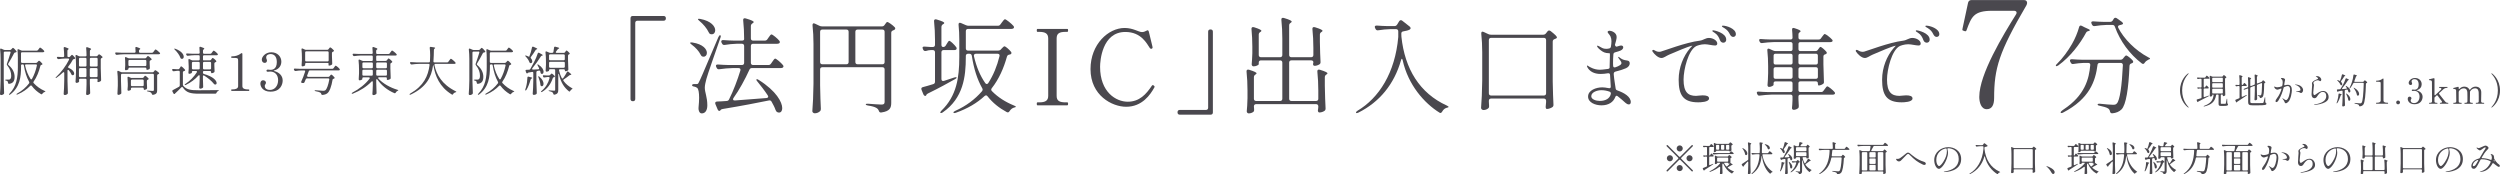 <?xml version="1.0" encoding="UTF-8"?><svg id="_レイヤー_2" xmlns="http://www.w3.org/2000/svg" width="251.47mm" height="17.53mm" viewBox="0 0 712.83 49.68"><defs><style>.cls-1{fill:#4a484e;}</style></defs><g id="_レイヤー_3"><path class="cls-1" d="M2.7,14.71h-1.32c-.19,0-.31.12-.31.31v8.14c.03,1.68.06,2.31.1,3.3.02.17-.01.29-.15.39-.15.12-.39.25-.71.25-.15,0-.31-.15-.31-.3.09-1.29.14-1.95.17-3.9v-6.12c0-.85-.04-1.86-.13-2.64-.03-.26.12-.36.34-.26l.69.3c.14.06.24.07.38.07h1.37c.17,0,.27-.04.38-.16l.12-.13c.15-.15.27-.32.39-.32.14,0,.72.57.96.93.1.14.06.3-.1.34-.04.02-.1.02-.17.03-.18.01-.29.08-.38.23-.44.84-1.11,2.11-1.65,2.94-.1.18-.08.31.08.45,1.27,1.08,1.71,2.26,1.71,3.33,0,1.21-.42,1.85-1.53,2.01-.19.03-.31-.09-.34-.28-.02-.12-.03-.21-.06-.3-.04-.13-.12-.2-.25-.26-.08-.04-.17-.07-.26-.09-.18-.04-.28-.09-.28-.16,0-.06.12-.11.31-.11h.67c.2,0,.29-.02.39-.09.25-.13.38-.45.38-1.01,0-.96-.3-1.96-1.15-3-.1-.14-.14-.25-.09-.39.31-.83.73-2.15,1.05-3.17.06-.22-.05-.36-.27-.36ZM10.84,14.25l.18-.24c.16-.22.3-.45.42-.45.15,0,.87.58,1.12.91.09.12.1.26-.02.35-.08.04-.17.07-.29.07h-5.94c-.2,0-.32.12-.32.32v2.4c0,.2.12.32.32.32h3.94c.17,0,.27-.04.38-.17l.12-.13c.15-.15.27-.32.39-.32.13,0,.67.48.9.8.1.13.08.28-.09.34-.03.02-.06.02-.1.03-.18.03-.29.11-.33.29-.42,1.65-1,3.17-1.94,4.5-.1.15-.1.3.03.43.85.93,1.9,1.68,3.1,2.21.18.09.27.13.26.2-.02.04-.1.07-.27.12-.23.08-.45.24-.6.47-.12.18-.25.24-.42.13-1.05-.63-1.92-1.4-2.61-2.33-.14-.18-.3-.2-.45-.03-.93.97-2.1,1.8-3.58,2.44-.18.08-.3.08-.34,0s.03-.17.23-.27c1.38-.76,2.49-1.74,3.36-2.88.1-.15.1-.29.01-.44-.72-1.29-1.2-2.82-1.5-4.68-.03-.2-.14-.29-.33-.29h-.15c-.2,0-.32.12-.32.32v.42c0,2.79-.33,5.8-3.09,7.84-.15.12-.27.13-.33.07-.06-.06-.02-.16.13-.31,2.02-2.07,2.38-4.68,2.38-7.59v-2.58c0-.69-.03-1.53-.1-2.21-.03-.25.12-.36.35-.25l.67.3c.14.06.25.08.39.08h4.05c.17,0,.29-.06.38-.2ZM10.23,18.35h-2.8c-.21,0-.31.13-.27.35.33,1.46.84,2.71,1.53,3.78.12.21.31.21.44,0,.63-1.15,1.1-2.43,1.38-3.78.05-.21-.06-.35-.27-.35Z"/><path class="cls-1" d="M19.25,20.18v2.96c.03,1.68.06,2.31.1,3.3.02.17-.02.29-.15.39-.17.12-.42.26-.72.26-.17,0-.33-.15-.33-.3.09-1.29.14-1.95.17-3.9v-2.06c0-.27-.18-.36-.39-.16-.57.54-1.17,1.04-1.77,1.46-.15.12-.24.15-.3.09-.04-.04,0-.15.17-.3,1.4-1.29,2.83-3.21,3.63-4.86.1-.22,0-.38-.24-.38h-.77c-.66.02-1.29.08-1.92.17-.18.03-.31-.04-.4-.19l-.06-.11c-.12-.24-.02-.38.25-.35.34.03.71.04,1.06.06h.4c.2,0,.32-.11.32-.31-.02-.74-.06-1.58-.14-2.25-.02-.23.12-.35.38-.27.79.25,1.04.41,1.04.51,0,.06-.05.1-.12.15l-.04.03c-.15.1-.2.21-.2.38v1.46c0,.19.12.31.31.31h.1c.17,0,.27-.04.38-.17l.14-.15c.15-.15.27-.32.39-.32.13,0,.61.48.84.81.1.17.04.32-.14.36-.04.01-.07.01-.12.03-.18.03-.29.09-.38.24-.33.61-.74,1.26-1.25,1.88-.15.18-.09.33.12.42,1.15.49,1.54,1.14,1.54,1.59,0,.3-.17.49-.41.49-.04,0-.09-.01-.15-.03-.15-.04-.21-.13-.25-.27-.15-.36-.42-.75-.72-1.11-.18-.22-.39-.13-.39.15ZM25.92,16.04h1.54c.17,0,.29-.06.38-.19l.08-.09c.12-.13.21-.28.33-.28.13,0,.67.39.92.66.1.14.08.27-.08.36-.03.01-.06.03-.09.03-.18.08-.27.18-.27.36v2.57c.03,1.68.06,2.31.1,3.3.01.17-.01.29-.15.38-.19.14-.49.27-.72.27-.06,0-.12-.04-.15-.1-.06-.13-.02-.24,0-.36.01-.04.01-.1.03-.18h0c0-.21-.12-.33-.31-.33h-1.6c-.2,0-.31.12-.31.32v1.11c.03,1.29.04,1.8.09,2.54.02.15,0,.27-.12.38-.17.16-.46.3-.72.3-.2,0-.32-.15-.32-.3.06-.93.09-1.4.12-2.79v-1.23c0-.2-.12-.32-.31-.32h-1.51c-.2,0-.32.1-.32.28.02.12.02.21.02.27.02.17.03.3-.09.41-.15.12-.41.22-.66.22-.13,0-.27-.15-.27-.3.08-1.02.1-1.53.14-3.06v-1.68c0-.86-.04-1.85-.14-2.62-.03-.26.12-.38.35-.26l.55.27c.14.08.24.09.39.09h1.54c.19,0,.31-.1.31-.32-.01-.66-.04-1.41-.1-2.01-.03-.24.1-.36.36-.27.81.25,1.05.4,1.05.53,0,.04-.04.1-.12.15l-.04.03c-.15.11-.19.21-.19.38v1.2c0,.2.12.32.31.32ZM24.66,18.66v-1.86c0-.19-.12-.32-.31-.32h-1.51c-.2,0-.32.12-.32.32v1.86c0,.19.12.31.32.31h1.51c.19,0,.31-.12.31-.31ZM22.51,19.72v1.95c0,.19.12.32.32.32h1.51c.19,0,.31-.12.31-.32v-1.95c0-.2-.12-.31-.31-.31h-1.51c-.2,0-.32.12-.32.31ZM27.84,18.66v-1.86c0-.19-.12-.32-.31-.32h-1.6c-.2,0-.31.12-.31.32v1.86c0,.19.12.31.31.31h1.6c.19,0,.31-.12.31-.31ZM25.6,19.72v1.95c0,.19.12.32.31.32h1.6c.19,0,.31-.12.31-.32v-1.95c0-.2-.12-.31-.31-.31h-1.6c-.2,0-.31.12-.31.31Z"/><path class="cls-1" d="M39.93,15.04h3.39c.17,0,.3-.06.39-.2l.2-.27c.18-.24.33-.48.45-.48.15,0,.94.63,1.23.97.09.12.09.26-.03.33-.07.04-.17.08-.27.08h-9.97c-.69.01-1.32.07-1.98.16-.18.03-.32-.03-.39-.2l-.06-.12c-.11-.22,0-.39.24-.36.53.04,1.04.06,1.56.08h3.66c.19,0,.31-.11.31-.31-.01-.35-.03-.72-.06-1.05-.02-.24.12-.34.36-.27.79.25,1.04.4,1.04.51,0,.06-.04.11-.12.15l-.04.03c-.13.09-.21.21-.21.38v.26c0,.19.12.31.32.31ZM34.5,21.37v1.75c.03,1.68.06,2.31.1,3.3.01.16-.01.29-.15.38-.18.13-.45.25-.72.25-.15,0-.25-.15-.25-.3.06-.77.08-1.16.11-2.31v-1.32c0-.85-.04-1.84-.14-2.64-.03-.24.12-.36.35-.26l.63.29c.13.06.24.09.39.09h8.67c.17,0,.29-.06.38-.2l.08-.1c.12-.15.19-.3.31-.3.13,0,.78.44,1.05.73.12.14.09.27-.06.36-.04.03-.11.04-.17.06-.18.06-.27.18-.27.36v4.2c0,.69-.13,1.14-1.15,1.32-.21.04-.32-.06-.38-.26-.04-.16-.12-.29-.24-.38-.18-.12-.43-.24-.87-.31-.19-.03-.3-.08-.3-.15s.12-.11.33-.09c.42.03,1.14.08,1.35.08.25,0,.33-.09.33-.32v-4.24c0-.2-.12-.32-.31-.32h-8.75c-.2,0-.31.12-.31.32ZM36.9,16.63h4.44c.17,0,.29-.06.38-.2l.11-.13c.13-.17.24-.34.36-.34.13,0,.73.48.99.79.11.13.08.27-.08.36-.04.03-.1.04-.16.07-.18.06-.27.17-.27.35v.52c.03.66.03.95.06,1.27,0,.17-.01.29-.15.38-.2.12-.5.23-.69.23-.09,0-.15-.12-.15-.32v-.03c0-.2-.12-.31-.32-.31h-4.48c-.2,0-.32.12-.32.31v.12c0,.09-.4.32-.78.32-.14,0-.21-.15-.21-.3.04-.31.04-.48.07-.97v-.64c0-.5-.01-1.07-.06-1.56-.03-.24.12-.35.34-.24l.53.24c.13.06.24.09.39.09ZM37.6,22.22h3.01c.17,0,.29-.08.38-.21l.08-.11c.12-.15.21-.31.33-.31.13,0,.67.44.92.73.1.14.08.27-.08.36-.03.01-.06.03-.09.03-.18.06-.27.18-.27.36v.56c.03.71.03,1,.06,1.38.01.15,0,.27-.13.38-.17.12-.47.24-.68.24-.09,0-.15-.12-.15-.32h0c0-.21-.12-.33-.32-.33h-3.01c-.2,0-.32.12-.32.32v.27c0,.08-.4.3-.76.3-.13,0-.21-.15-.21-.3.04-.34.04-.53.08-1.05v-.69c0-.52-.03-1.15-.08-1.68-.03-.24.12-.34.34-.24l.51.23c.13.06.25.09.39.09ZM36.61,17.4v1.12c0,.19.12.31.32.31h4.48c.2,0,.32-.12.32-.31v-1.12c0-.2-.12-.32-.32-.32h-4.48c-.2,0-.32.12-.32.32ZM37.33,22.99v1.25c0,.2.12.32.32.32h3.01c.2,0,.32-.12.32-.32v-1.25c0-.19-.12-.31-.32-.31h-3.01c-.2,0-.32.12-.32.31Z"/><path class="cls-1" d="M50.81,19.74c.17,0,.29-.08.38-.23l.12-.19c.13-.21.22-.42.34-.42.15,0,.81.58,1.08.94.1.13.08.29-.08.36-.06.03-.13.04-.21.06-.18.06-.29.17-.29.34v3.53c0,.15.04.27.15.39.96,1.05,2.05,1.21,4.41,1.21,1.59,0,3.72,0,5.39-.04.19-.01.31.03.31.09s-.09.1-.25.19c-.2.09-.33.24-.41.45-.06.2-.17.29-.34.29h-4.67c-2.46,0-3.61-.3-4.6-1.77-.12-.18-.29-.19-.44-.03-.52.54-1.18,1.2-1.66,1.63-.14.11-.18.18-.18.2v.03s-.25.12-.38-.09l-.31-.58c-.09-.18-.04-.33.13-.42.5-.24,1.14-.59,1.75-.95.15-.09.21-.22.21-.39v-3.84c0-.2-.12-.32-.32-.32h-.39c-.34.02-.66.06-.97.13-.2.04-.33-.01-.41-.19l-.04-.1c-.11-.24,0-.38.25-.35.33.03.66.04.99.06h.42ZM49.68,13.87s.13-.03.31.03c1.8.66,2.4,1.65,2.4,2.28,0,.36-.21.6-.5.6-.06,0-.13-.02-.21-.04-.15-.06-.21-.15-.25-.29-.25-.77-.95-1.67-1.59-2.29-.15-.15-.21-.26-.17-.29ZM58.2,17.2h1.62c.17,0,.29-.06.38-.2l.1-.15c.14-.16.23-.34.35-.34.13,0,.73.48.97.81.11.14.08.27-.08.36-.04.03-.09.05-.15.06-.18.06-.27.18-.27.36v.63c.03.78.03,1.11.06,1.52.01.16-.02.29-.14.38-.19.13-.5.25-.71.25-.09,0-.15-.12-.15-.32h0c0-.21-.12-.33-.32-.33h-1.68c-.2,0-.31.12-.31.32v.19c0,.18.09.3.28.36,2.71.74,3.62,1.92,3.62,2.57,0,.27-.15.43-.41.43-.03,0-.06,0-.09-.01-.15-.03-.24-.11-.33-.24-.57-.75-1.71-1.67-2.7-2.29-.21-.15-.38-.04-.38.21v.76c.03,1.1.04,1.53.07,2.13.02.15,0,.27-.12.38-.17.13-.45.25-.67.25-.21,0-.33-.15-.33-.3.06-.83.09-1.25.12-2.49v-.81c0-.29-.18-.36-.38-.13-.93,1.06-2.13,1.95-3.54,2.64-.18.09-.3.08-.34,0-.04-.09.02-.18.2-.28,1.33-.87,2.44-2.04,3.24-3.3.14-.21.03-.38-.22-.38h-.87c-.19,0-.31.12-.31.32v.18c0,.08-.41.3-.79.3-.12,0-.2-.15-.2-.3.04-.38.04-.55.08-1.12v-.72c0-.57-.03-1.23-.08-1.77-.03-.26.1-.38.34-.26l.53.26c.13.07.24.09.39.09h1.65c.19,0,.31-.12.31-.32v-.85c0-.2-.12-.32-.31-.32h-1.08c-.69.01-1.32.08-1.98.17-.18.03-.31-.03-.39-.2l-.06-.1c-.12-.24-.02-.38.24-.36.51.04,1.02.06,1.54.08h1.73c.19,0,.31-.1.31-.32,0-.46-.03-.96-.08-1.38-.01-.23.12-.35.36-.27.79.25,1.04.39,1.04.51,0,.06-.06.1-.13.17l-.04.03c-.14.09-.21.21-.21.38v.57c0,.2.12.32.31.32h1.75c.17,0,.29-.06.38-.19l.18-.26c.18-.22.32-.45.44-.45.15,0,.87.58,1.12.91.09.11.1.23,0,.33-.08.04-.17.08-.29.08h-3.58c-.2,0-.31.12-.31.32v.85c0,.2.12.32.31.32ZM54.72,17.96v1.5c0,.19.12.32.31.32h1.61c.19,0,.31-.12.31-.32v-1.5c0-.19-.12-.32-.31-.32h-1.61c-.19,0-.31.12-.31.32ZM60.19,19.46v-1.5c0-.19-.12-.32-.32-.32h-1.68c-.2,0-.31.12-.31.32v1.5c0,.19.12.32.31.32h1.68c.2,0,.32-.12.32-.32Z"/><path class="cls-1" d="M66.03,25.92c-.07,0-.1-.08-.1-.21,0-.15.03-.22.1-.22h.24c.9,0,1.63-.24,1.63-.93v-7.19c0-.81-.04-.87-1.62-.87h-.25c-.07,0-.1-.09-.1-.22,0-.12.03-.21.1-.21,1.08,0,1.92-.25,2.7-.85.21-.17.38-.09.38.18v9.17c0,.73.75.93,1.63.93h.23c.09,0,.1.08.1.22,0,.13-.03.21-.1.21h-4.94Z"/><path class="cls-1" d="M78.18,20.25c1.4.36,2.42,1.3,2.42,2.7,0,1.11-.64,3.18-3.48,3.18-2.22,0-2.88-1.47-2.88-2.31,0-.7.43-.94.76-.94.38,0,.83.22.83.72,0,.38-.34.51-.34.88,0,.43.24,1.16,1.5,1.16,1.33,0,2.31-1.16,2.31-2.79,0-1.42-.83-2.45-2.26-2.45-.21,0-.41.06-.67.06-.23,0-.39-.12-.39-.31s.18-.31.39-.31c.28,0,.49.07.76.07.39,0,1.8-.06,1.8-2.22,0-1.83-1-2.28-1.77-2.28-.36,0-1.26.11-1.26.96,0,.45.22.54.22.9,0,.39-.27.65-.6.65-.69,0-.87-.55-.87-.95,0-.75,1-2.07,2.7-2.07,1.8,0,2.87,1.28,2.87,2.66,0,1.11-.62,2.15-2.03,2.52-.24.07-.24.12,0,.18Z"/><path class="cls-1" d="M87.84,21.92h5.76c.17,0,.29-.06.39-.2l.11-.13c.13-.17.24-.33.36-.33.13,0,.66.46.9.78.09.15.06.3-.1.36-.03.01-.08.03-.11.04-.2.03-.3.12-.33.31-.29,1.8-.83,3.38-1.51,3.86-.36.27-.83.42-1.38.45-.2.02-.29-.09-.33-.29-.04-.15-.12-.3-.29-.39-.21-.13-.75-.29-1.32-.38-.19-.03-.28-.1-.28-.18s.12-.1.33-.09c.75.06,1.82.15,2.1.15.3,0,.46-.03.63-.15.42-.31.85-1.54,1.12-3.04.04-.21-.08-.34-.29-.34h-6.06c-.18,0-.3.07-.36.25-.12.29-.24.55-.34.79-.06.15-.13.24-.27.27-.06.01-.12.01-.18.01-.09,0-.2-.01-.3-.03-.21-.04-.27-.21-.18-.41.36-.74.79-1.91,1.08-2.79.07-.22-.03-.36-.26-.36h-.72c-.6.01-1.14.07-1.71.16-.18.03-.31-.03-.39-.2l-.08-.13c-.1-.22,0-.39.25-.36.51.04,1.02.06,1.54.07h9.12c.17,0,.29-.07.38-.21l.17-.24c.17-.22.3-.45.42-.45.15,0,.88.6,1.12.94.09.11.1.23,0,.33-.08.04-.17.08-.29.08h-8.16c-.18,0-.3.07-.34.22-.13.38-.3.81-.46,1.23-.08.21.03.36.25.36ZM87.3,14.2h6.01c.17,0,.29-.06.38-.2l.11-.15c.13-.16.24-.34.36-.34.14,0,.75.49,1,.81.11.14.06.27-.07.36-.04.03-.11.04-.17.07-.18.06-.27.17-.27.35v.93c.03,1.05.04,1.48.08,2.07.01.16-.01.28-.17.37-.2.12-.5.24-.72.24-.08,0-.12-.04-.15-.1-.06-.14-.01-.23,0-.3,0-.03,0-.06.02-.1,0-.17-.12-.27-.32-.27h-6.06c-.2,0-.32.12-.32.32v.33c0,.1-.42.33-.81.33-.12,0-.21-.15-.21-.3.04-.46.06-.71.09-1.43v-.87c0-.72-.03-1.54-.11-2.22-.03-.25.12-.36.35-.25l.58.27c.13.06.24.09.39.09ZM93.71,17.2v-2.25c0-.2-.12-.32-.32-.32h-6.06c-.2,0-.32.12-.32.32v2.25c0,.2.12.31.32.31h6.06c.2,0,.32-.12.32-.31Z"/><path class="cls-1" d="M107.6,17.36h2.35c.17,0,.29-.06.38-.19l.11-.15c.13-.18.24-.36.36-.36.13,0,.75.5,1,.83.1.13.06.27-.09.36-.04.03-.09.04-.13.06-.18.07-.27.18-.27.36v1.21c.03,1.37.04,1.91.09,2.69.01.16-.01.29-.17.38-.2.13-.51.25-.75.25-.08,0-.13-.05-.17-.11-.06-.13-.01-.22,0-.3,0-.03,0-.06.01-.11,0-.16-.12-.25-.31-.25h-1.92c-.27,0-.36.18-.18.39,1.32,1.44,3.43,2.59,5.4,3.17.18.04.29.1.27.15-.01.08-.1.09-.25.17-.19.09-.38.27-.48.48-.11.18-.23.25-.41.16-1.86-.78-3.63-2.13-4.8-3.85-.17-.25-.36-.19-.36.11v.85c.03,1.41.05,1.95.09,2.78.01.15,0,.27-.12.38-.18.15-.46.29-.75.29-.2,0-.32-.15-.32-.3.06-.84.09-1.26.12-2.54v-.85c0-.28-.18-.36-.38-.15-1.37,1.42-3.21,2.59-5.28,3.42-.2.07-.3.06-.35-.02-.04-.07.03-.18.21-.29,1.95-1,3.71-2.43,4.86-3.94.17-.21.06-.39-.2-.39h-1.54c-.2,0-.31.12-.31.31v.22c0,.09-.42.32-.79.32-.15,0-.24-.15-.24-.3.04-.57.06-.86.09-1.71v-1c0-.86-.04-1.85-.13-2.62-.03-.26.12-.36.34-.26l.64.29c.14.06.26.09.39.09h2.37c.19,0,.31-.12.31-.31v-.95c0-.19-.12-.31-.31-.31h-2.96c-.69.02-1.32.07-1.98.17-.18.03-.31-.03-.39-.2l-.06-.12c-.11-.22,0-.39.24-.36.53.04,1.04.06,1.56.07h3.58c.19,0,.31-.1.31-.31-.01-.45-.04-.96-.09-1.39-.01-.23.12-.35.38-.26.81.26,1.05.41,1.05.53,0,.04-.04.11-.12.15l-.04.03c-.15.11-.2.21-.2.38v.57c0,.2.12.31.32.31h3.17c.17,0,.29-.06.38-.19l.21-.3c.2-.24.34-.5.46-.5.15,0,.99.66,1.26,1.02.09.1.11.24-.01.33-.06.04-.17.08-.29.08h-5.17c-.2,0-.32.12-.32.31v.95c0,.2.12.31.32.31ZM106.31,19.13v-1.02c0-.19-.12-.31-.31-.31h-2.36c-.2,0-.31.12-.31.31v1.02c0,.19.12.32.31.32h2.36c.19,0,.31-.12.31-.32ZM105.99,19.88h-2.36c-.2,0-.31.12-.31.32v1.06c0,.2.12.31.31.31h2.36c.19,0,.31-.12.31-.31v-1.06c0-.2-.12-.32-.31-.32ZM110.32,19.13v-1.02c0-.19-.12-.31-.31-.31h-2.42c-.2,0-.32.12-.32.31v1.02c0,.19.12.32.32.32h2.42c.2,0,.31-.12.31-.32ZM107.28,20.2v1.06c0,.2.12.31.32.31h2.42c.2,0,.31-.12.31-.31v-1.06c0-.2-.12-.32-.31-.32h-2.42c-.2,0-.32.12-.32.32Z"/><path class="cls-1" d="M127.86,17.58l.23-.32c.19-.25.36-.52.48-.52.15,0,1,.71,1.28,1.06.09.11.1.24,0,.33-.08.04-.17.08-.29.08h-5.4c-.21,0-.33.12-.28.34.55,2.67,2.08,5.49,6,7.44.17.08.25.17.24.21-.01.06-.1.07-.27.12-.27.08-.48.21-.62.46-.11.2-.22.26-.41.15-3.54-2.16-4.74-5.36-5.2-8.14-.05-.29-.12-.29-.17,0-.47,3.2-1.86,6.03-6.32,8.16-.08.03-.13.06-.19.06-.14.03-.21-.1-.12-.22.03-.04.09-.09.17-.13,3.85-2.23,5.08-4.98,5.49-8.12.03-.21-.08-.33-.29-.33h-2.8c-.69.01-1.33.08-1.98.17-.18.03-.3-.04-.39-.2l-.06-.12c-.12-.24-.03-.38.22-.36.51.04,1.02.06,1.54.08h3.54c.2,0,.32-.11.33-.3.01-.34.03-.71.04-1.05.02-.23.02-.45.02-.69,0-.71-.05-1.47-.12-2.08-.02-.21.1-.33.34-.3.95.11,1.21.2,1.21.3,0,.06-.04.1-.12.15l-.04.04c-.13.09-.2.21-.2.38-.03,1.08-.04,2.17-.13,3.23-.01.21.09.33.3.33h3.58c.17,0,.29-.06.38-.2Z"/><path class="cls-1" d="M136.35,14.71h-1.32c-.2,0-.32.12-.32.31v8.14c.03,1.68.06,2.31.11,3.3.01.17-.02.29-.15.39-.15.12-.39.25-.71.25-.15,0-.31-.15-.31-.3.09-1.29.13-1.95.17-3.9v-6.12c0-.85-.05-1.86-.14-2.64-.03-.26.12-.36.35-.26l.69.3c.13.06.24.07.38.07h1.37c.17,0,.27-.04.38-.16l.12-.13c.15-.15.27-.32.39-.32.13,0,.72.57.96.93.11.14.06.3-.1.34-.05.02-.11.02-.17.03-.18.01-.29.08-.38.23-.44.84-1.11,2.11-1.65,2.94-.1.18-.08.31.08.45,1.27,1.08,1.71,2.26,1.71,3.33,0,1.21-.42,1.85-1.53,2.01-.2.03-.31-.09-.34-.28-.01-.12-.03-.21-.06-.3-.04-.13-.12-.2-.25-.26-.07-.04-.17-.07-.25-.09-.18-.04-.29-.09-.29-.16,0-.06.12-.11.32-.11h.67c.2,0,.29-.02.39-.09.26-.13.38-.45.38-1.01,0-.96-.3-1.96-1.15-3-.11-.14-.13-.25-.09-.39.31-.83.73-2.15,1.05-3.17.06-.22-.04-.36-.27-.36ZM144.49,14.25l.18-.24c.17-.22.3-.45.42-.45.15,0,.87.58,1.12.91.09.12.1.26-.02.35-.07.04-.17.07-.28.07h-5.94c-.19,0-.31.12-.31.32v2.4c0,.2.12.32.31.32h3.95c.17,0,.27-.04.38-.17l.12-.13c.15-.15.27-.32.39-.32.13,0,.67.48.9.8.1.13.07.28-.09.34-.03.02-.06.02-.1.03-.18.03-.29.11-.33.29-.42,1.65-1,3.17-1.93,4.5-.11.15-.11.3.03.43.86.93,1.91,1.68,3.11,2.21.18.09.27.13.25.2-.02.04-.11.07-.27.12-.22.08-.45.24-.6.47-.12.18-.25.24-.42.13-1.05-.63-1.92-1.4-2.61-2.33-.13-.18-.3-.2-.45-.03-.93.97-2.1,1.8-3.58,2.44-.18.08-.3.08-.35,0-.04-.08.03-.17.23-.27,1.38-.76,2.49-1.74,3.36-2.88.11-.15.11-.29.02-.44-.72-1.29-1.2-2.82-1.5-4.68-.03-.2-.13-.29-.33-.29h-.15c-.19,0-.31.12-.31.32v.42c0,2.79-.33,5.8-3.09,7.84-.15.12-.27.13-.33.07-.06-.06-.02-.16.13-.31,2.03-2.07,2.38-4.68,2.38-7.59v-2.58c0-.69-.03-1.53-.1-2.21-.03-.25.12-.36.34-.25l.67.3c.13.06.25.08.39.08h4.05c.17,0,.29-.06.38-.2ZM143.88,18.35h-2.8c-.21,0-.32.13-.27.35.33,1.46.84,2.71,1.53,3.78.12.21.31.21.43,0,.63-1.15,1.09-2.43,1.38-3.78.04-.21-.06-.35-.27-.35Z"/><path class="cls-1" d="M150.9,16.19v-.03c.34-.79.64-1.81.78-2.62.04-.21.2-.3.42-.21.84.34,1.1.52,1.1.61,0,.05-.06.08-.14.11l-.06.02c-.15.04-.24.12-.33.27-.39.64-.84,1.32-1.29,1.89-.12.15-.09.28.03.43.25.28.36.58.36.81,0,.31-.18.54-.42.54-.06,0-.1-.01-.17-.03-.15-.06-.21-.16-.25-.31-.19-.53-.6-1.11-1.02-1.53-.15-.17-.21-.27-.17-.3.04-.04.17-.03.38.04.18.06.33.12.48.2.18.09.3.13.3.12ZM150.74,21.85l.28.09c.12.04.23.06.38.09.26.06.36.12.36.18s-.06.12-.17.16l-.03.02c-.13.08-.22.17-.27.33-.3,1.04-.69,2.12-1.18,2.89-.11.17-.21.22-.29.18s-.09-.15-.03-.34c.06-.17.12-.36.18-.56.24-.83.39-1.95.41-2.77,0-.23.15-.33.36-.27ZM152,19.84c.45-.03.94-.04,1.46-.08.24-.01.33-.17.22-.38-.12-.25-.24-.48-.36-.69-.1-.2-.12-.3-.07-.33.06-.03.17-.02.3.09,1.08.71,1.44,1.46,1.44,1.98,0,.39-.19.64-.45.64-.06,0-.14-.02-.21-.04-.14-.08-.18-.2-.21-.36-.01-.1-.04-.21-.06-.32-.06-.18-.2-.27-.39-.22-.14.03-.29.06-.44.09-.19.04-.29.17-.29.35v2.59c.03,1.68.06,2.31.11,3.3.01.17-.01.29-.15.38-.17.12-.4.22-.71.22-.13,0-.3-.15-.3-.3.09-1.29.14-1.95.17-3.9v-2.07c0-.21-.12-.31-.34-.29-.3.06-.62.12-.96.17-.17.03-.24.06-.27.12-.02.02-.03.04-.05.06-.13.16-.33.06-.4-.14l-.17-.46c-.08-.21.03-.36.25-.36.21-.01.45-.01.72-.01.18-.01.29-.08.38-.23.33-.6.69-1.24,1.04-1.92.41-.76.83-1.72,1.06-2.49.06-.21.21-.27.42-.17.78.38,1.02.57,1.02.67,0,.05-.06.08-.15.1l-.06.02c-.15.03-.25.09-.32.2-.61.97-1.51,2.26-2.43,3.39-.17.21-.08.38.2.38ZM153.51,21.73c.08-.03.15.02.29.13.88.74,1.18,1.49,1.18,2.01,0,.44-.21.72-.48.72-.06,0-.13-.02-.21-.06-.13-.07-.18-.19-.2-.36-.04-.68-.3-1.49-.55-2.1-.09-.2-.09-.32-.03-.35ZM156.4,21.95h-.27c-.29.02-.57.06-.84.12-.18.06-.32.01-.41-.17l-.04-.1c-.12-.24-.03-.38.24-.34.33.03.64.04.97.06h.44c.17,0,.27-.06.38-.18l.09-.09c.13-.13.22-.28.34-.28.13,0,.62.39.84.67.11.13.06.29-.1.35-.03.01-.06.01-.09.01-.18.03-.28.11-.34.29-.5,1.52-1.44,2.94-3.01,3.88-.18.11-.29.12-.33.04-.04-.07.01-.18.17-.31,1.12-.93,1.88-2.22,2.25-3.6.06-.21-.04-.35-.27-.35ZM158.73,15.07h2.03c.17,0,.29-.07.38-.21l.07-.12c.12-.17.2-.34.32-.34.13,0,.63.42.86.72.1.13.06.28-.09.34-.03.02-.04.02-.07.03-.18.08-.27.18-.27.36v1.21c.03,1.36.04,1.89.09,2.67.02.16-.01.29-.15.38-.17.12-.41.21-.69.21-.09,0-.15-.1-.15-.29s-.12-.28-.32-.28h-1.05c-.21,0-.33.13-.29.34.18.83.45,1.53.76,2.13.11.21.3.23.44.03.39-.54.78-1.16,1.04-1.68.09-.21.25-.24.43-.11.62.48.83.69.83.79,0,.06-.06.08-.15.09h-.04c-.15.02-.25.06-.38.15-.41.33-.97.76-1.56,1.14-.17.1-.21.25-.09.43.67.93,1.48,1.54,2.34,2.03.17.08.24.15.22.21-.01.08-.11.09-.25.18-.15.09-.29.24-.39.43-.11.21-.24.25-.41.1-1.3-1.06-2.24-2.41-2.79-4.75-.06-.29-.22-.3-.22-.02v4.35c0,.69-.12,1.2-1.04,1.39-.21.05-.33-.06-.38-.25-.04-.17-.11-.3-.21-.39-.17-.13-.44-.25-.84-.33-.2-.03-.3-.09-.3-.16,0-.06.12-.09.33-.08.41.03,1.08.08,1.26.08.24,0,.3-.08.3-.29v-5.52c0-.2-.12-.32-.32-.32h-1.11c-.2,0-.32.12-.32.32v.09c0,.09-.3.29-.76.29-.12,0-.21-.15-.21-.3.04-.54.06-.82.09-1.65v-.97c0-.81-.04-1.8-.13-2.56-.03-.26.12-.36.34-.26l.66.29c.13.06.25.09.39.09h.53c.18,0,.31-.09.34-.27.08-.4.15-.84.18-1.23.03-.21.17-.3.39-.25.84.2,1.09.31,1.09.42,0,.04-.06.07-.13.12l-.06.03c-.13.06-.22.13-.3.24-.13.18-.29.38-.42.56-.17.21-.08.39.18.39ZM161.04,16.87v-1.06c0-.2-.12-.32-.32-.32h-3.85c-.2,0-.32.12-.32.32v1.06c0,.2.12.31.32.31h3.85c.2,0,.32-.12.32-.31ZM156.56,17.93v1.07c0,.19.12.32.32.32h3.85c.2,0,.32-.12.32-.32v-1.07c0-.2-.12-.31-.32-.31h-3.85c-.2,0-.32.12-.32.31Z"/><path class="cls-1" d="M180.5,28.85h-.09c-.39,0-.63-.24-.63-.63V5.18c0-.39.24-.63.63-.63h8.82c.39,0,.63.24.63.63v.09c0,.39-.24.63-.63.63h-7.47c-.39,0-.63.24-.63.63v21.69c0,.39-.24.63-.63.63Z"/><path class="cls-1" d="M196.79,12.2c.09-.12.27-.15.63-.09,3.09.48,4.14,1.95,4.14,2.97,0,.63-.39,1.08-.96,1.08-.09,0-.15,0-.24-.03-.3-.06-.45-.27-.57-.51-.51-1.08-1.56-2.16-2.58-2.91-.33-.24-.48-.42-.42-.51ZM197.96,23.96h.66c.33,0,.45-.03.69-.6.54-1.05.54-1.08,5.52-12.78.18-.39.36-.6.54-.54.15.06.21.3.06.69-1.35,3.9-3.66,10.41-4.02,11.79-.24.93-.45,1.77-.45,2.49,0,1.32.72,2.67.72,5.01,0,1.41-.57,2.31-1.59,2.31-.48,0-.78-.39-.9-1.08-.03-.3-.03-.48,0-.78.09-.96.15-1.8.15-2.58,0-1.5-.18-2.55-.57-2.85-.24-.18-.51-.3-.84-.36-.39-.06-.6-.18-.6-.39s.24-.33.63-.33ZM199.04,5.42c.09-.09.3-.09.63-.03,3.15.6,4.26,2.16,4.26,3.24,0,.66-.39,1.14-.99,1.14-.09,0-.21,0-.3-.03-.33-.09-.45-.27-.57-.54-.51-1.11-1.59-2.37-2.61-3.21-.36-.27-.51-.48-.42-.57ZM219.86,18.11l.33-.48c.33-.45.6-.93.84-.93.3,0,1.71,1.2,2.22,1.86.18.24.21.51-.03.69-.12.09-.33.15-.54.15h-8.28c-.36,0-.57.15-.72.48-1.26,2.76-2.91,5.79-4.53,8.04-.3.42-.12.75.39.72,2.61-.18,5.7-.42,8.97-.69.51-.03.69-.36.39-.78-.93-1.41-2.01-2.79-2.94-3.93-.3-.33-.36-.57-.24-.63.12-.09.33-.03.63.18,5.04,3.18,6.69,6.36,6.69,8.04,0,.78-.36,1.26-.9,1.26-.15,0-.33-.03-.51-.12-.27-.15-.39-.36-.51-.66-.24-.72-.66-1.5-1.11-2.31-.18-.33-.45-.45-.78-.36-3.27.66-7.5,1.5-13.17,2.43-.33.06-.48.15-.54.24-.03.06-.06.09-.12.15-.27.33-.63.12-.78-.27l-.63-1.5c-.18-.45,0-.72.48-.75.75-.03,1.65-.06,2.7-.15.36-.03.57-.15.72-.48,1.17-2.31,2.4-5.52,3.21-8.19.15-.45-.09-.72-.54-.72h-1.59c-1.32.03-2.58.15-3.84.33-.36.06-.63-.06-.78-.39l-.12-.24c-.24-.48-.03-.75.48-.72,1.02.09,2.04.12,3.09.15h3.75c.39,0,.63-.24.63-.63v-4.8c0-.39-.24-.63-.63-.63h-1.53c-1.14.03-2.25.15-3.36.33-.36.06-.63-.06-.78-.39l-.15-.27c-.21-.45,0-.78.51-.72,1.02.09,2.04.12,3.09.15h2.22c.39,0,.63-.15.63-.42,0-1.74-.09-3.78-.27-5.37-.06-.48.21-.69.72-.54,1.74.51,2.28.81,2.28,1.05,0,.09-.12.21-.27.3l-.12.09c-.3.21-.42.42-.42.75v3.51c0,.39.24.63.63.63h3.33c.33,0,.57-.12.75-.39l.33-.48c.33-.45.6-.9.84-.9.3,0,1.74,1.17,2.25,1.83.18.24.18.51-.03.69-.15.09-.36.15-.57.15h-6.9c-.39,0-.63.24-.63.63v4.8c0,.39.24.63.63.63h4.38c.33,0,.57-.15.75-.42Z"/><path class="cls-1" d="M233.84,19.79v4.53c.06,3.36.12,4.62.21,6.63.03.3-.03.54-.24.75-.33.33-.87.6-1.5.6-.36,0-.69-.3-.69-.6.18-2.58.27-3.9.33-7.8v-11.4c0-1.71-.09-3.69-.27-5.25-.06-.51.21-.75.69-.51l1.26.6c.27.12.48.18.78.18h17.07c.33,0,.57-.15.75-.42l.15-.21c.24-.3.39-.63.63-.63.27,0,1.56.9,2.13,1.53.21.27.15.54-.15.72-.09.06-.21.09-.33.15-.36.12-.54.33-.54.69v19.92c0,1.44-.33,2.43-2.79,2.79-.42.09-.63-.12-.75-.48-.15-.36-.33-.6-.69-.81-.45-.27-1.17-.51-2.43-.69-.39-.06-.6-.18-.6-.33s.24-.21.66-.18c1.11.09,3.3.24,3.84.24.66,0,.87-.24.87-.78v-9.24c0-.39-.24-.63-.63-.63h-17.13c-.39,0-.63.24-.63.63ZM241.34,8.42h-6.87c-.39,0-.63.24-.63.63v8.64c0,.39.24.63.63.63h6.87c.39,0,.63-.24.63-.63v-8.64c0-.39-.24-.63-.63-.63ZM243.89,9.05v8.64c0,.39.24.63.63.63h7.08c.39,0,.63-.24.63-.63v-8.64c0-.39-.24-.63-.63-.63h-7.08c-.39,0-.63.24-.63.63Z"/><path class="cls-1" d="M269.66,12.98l.27-.45c.3-.45.51-.9.75-.9.3,0,1.53,1.17,1.98,1.83.15.24.18.51-.06.69-.15.09-.3.12-.51.12h-3.03c-.39,0-.63.24-.63.63v7.62c0,.45.27.66.72.54.93-.3,1.92-.63,2.91-.96.39-.12.66-.15.69,0,.03.12-.12.3-.42.45-1.89,1.05-4.44,2.49-7.71,4.08-.3.15-.42.27-.45.36l-.06.15c-.21.39-.63.18-.81-.21l-.54-1.32c-.15-.39-.03-.69.39-.78.75-.18,1.74-.48,2.91-.84.36-.09.54-.33.54-.69v-8.4c0-.39-.24-.63-.63-.63h-.54c-.48.03-.93.09-1.35.24-.39.09-.66,0-.84-.33l-.09-.21c-.24-.48-.03-.75.48-.69.57.06,1.14.09,1.74.12h.6c.39,0,.63-.24.63-.63v-1.32c0-1.74-.09-3.78-.27-5.37-.06-.45.21-.69.72-.54,1.68.51,2.19.78,2.19,1.02,0,.12-.12.21-.27.3l-.12.06c-.27.18-.42.45-.42.78v5.07c0,.39.18.63.48.63.33,0,.57-.15.75-.42ZM285.26,6.95l.39-.54c.36-.45.66-.93.9-.93.3,0,1.89,1.26,2.43,1.92.18.24.21.51-.03.69-.15.09-.33.15-.57.15h-12.36c-.39,0-.63.24-.63.63v4.92c0,.39.24.63.63.63h8.58c.3,0,.57-.09.78-.33l.24-.27c.33-.3.57-.63.81-.63.27,0,1.38.96,1.86,1.59.21.3.12.6-.21.72-.06.03-.18.03-.27.06-.36.06-.57.21-.69.57-.93,3.33-2.28,6.39-4.32,9-.24.3-.24.6.06.87,1.71,1.74,3.84,3.09,6.27,4.08.36.15.54.24.51.36s-.21.15-.54.24c-.48.15-.9.48-1.23.99-.21.36-.48.48-.84.27-2.16-1.17-3.99-2.64-5.43-4.47-.24-.36-.57-.36-.87-.09-2.1,1.95-4.8,3.57-8.19,4.77-.36.12-.57.12-.66-.03-.09-.15.09-.33.48-.51,3.15-1.41,5.64-3.3,7.62-5.58.24-.3.27-.57.09-.87-1.44-2.55-2.4-5.55-2.97-9.27-.06-.36-.3-.57-.69-.57h-.39c-.39,0-.63.24-.63.63v.33c0,5.58-.72,11.7-6.57,15.75-.3.21-.54.24-.66.15-.12-.12-.03-.33.27-.63,4.35-4.2,5.1-9.45,5.1-15.24v-4.98c0-1.35-.06-2.97-.21-4.26-.06-.51.24-.72.69-.51l1.38.6c.27.12.51.18.78.18h8.34c.33,0,.57-.12.75-.39ZM284.45,15.32h-6.18c-.42,0-.66.27-.57.69.69,3,1.74,5.52,3.21,7.65.27.39.63.39.87.03,1.47-2.28,2.52-4.86,3.21-7.68.12-.42-.12-.69-.54-.69Z"/><path class="cls-1" d="M295.82,30.02c-.15,0-.21-.15-.21-.42s.06-.42.21-.42h.48c1.8,0,2.58-.51,2.58-1.86V10.97c0-1.44-.87-1.89-2.58-1.89h-.48c-.15,0-.21-.15-.21-.42s.06-.42.21-.42h8.49c.21,0,.24.15.24.42s-.06.42-.24.42h-.45c-1.86,0-2.58.48-2.58,1.89v16.35c0,1.44.81,1.86,2.58,1.86h.45c.21,0,.24.15.24.42s-.06.42-.24.42h-8.49Z"/><path class="cls-1" d="M310.94,19.7c0-7.14,5.13-11.73,9.72-11.73,2.46,0,3.99,1.17,4.95,1.17.45,0,.87-.15,1.23-.36.36-.24.6-.21.72.21.27,1.17.84,3.42,1.02,4.2.03.15.06.27.06.33v.06c-.03.24-.27.3-.33.33h-.09c-.12,0-.24-.06-.36-.21-.87-1.26-2.43-4.59-6.99-4.59-6.66,0-7.2,8.31-7.2,9.93,0,7.26,4.56,9.96,7.89,9.96s5.25-2.13,6.87-4.56c.09-.12.18-.18.27-.18s.15.03.3.15c.15.12.21.18.21.33,0,.06-.03.12-.06.18-1.14,2.07-3.48,5.52-8.04,5.52-4.02,0-10.17-3.21-10.17-10.74Z"/><path class="cls-1" d="M345.11,8.39h.09c.39,0,.63.24.63.63v23.04c0,.39-.24.63-.63.63h-8.82c-.39,0-.63-.24-.63-.63v-.09c0-.39.24-.63.63-.63h7.47c.39,0,.63-.24.63-.63V9.02c0-.39.24-.63.63-.63Z"/><path class="cls-1" d="M375.89,28.16v-2.37c0-1.68-.09-3.75-.27-5.37-.06-.45.21-.69.72-.54,1.65.51,2.16.81,2.16,1.02,0,.12-.09.21-.24.3l-.09.06c-.27.18-.42.42-.42.75v2.43c.06,3.24.12,4.47.21,6.36.03.33-.03.57-.27.78-.36.27-.93.48-1.44.48h-.12c-.27-.06-.36-.33-.36-.6.03-.12.06-.24.06-.36,0-.15.03-.33.06-.6v-.18c0-.39-.24-.63-.63-.63h-17.1c-.39,0-.63.24-.63.63v.06c.03.33.03.57.06.75,0,.3.03.57-.21.75-.3.27-.84.45-1.32.45-.36,0-.57-.3-.57-.6.12-1.23.15-1.86.21-3.75v-2.19c0-1.74-.09-3.78-.27-5.37-.06-.45.21-.69.72-.54,1.62.51,2.13.81,2.13,1.02,0,.12-.09.21-.24.3l-.09.06c-.27.18-.42.42-.42.75v6.15c0,.39.24.63.63.63h6.84c.39,0,.63-.24.63-.63v-10.32c0-.39-.24-.63-.63-.63h-5.46c-.39,0-.63.24-.63.63v.45c0,.24-.78.63-1.47.63-.36,0-.54-.3-.54-.6.09-1.05.12-1.56.18-3.15v-1.89c0-1.59-.09-3.48-.24-4.98-.06-.45.21-.69.72-.54,1.62.51,2.1.81,2.1,1.02,0,.12-.09.21-.24.3l-.09.06c-.3.18-.42.42-.42.75v5.79c0,.39.24.63.63.63h5.46c.39,0,.63-.24.63-.63v-4.65c0-1.74-.09-3.78-.27-5.37-.06-.45.21-.69.72-.54,1.71.51,2.22.81,2.22,1.05,0,.09-.09.21-.24.3l-.09.06c-.3.21-.39.42-.39.75v8.4c0,.39.24.63.63.63h5.64c.39,0,.63-.24.63-.63v-2.01c0-1.74-.09-3.78-.27-5.37-.06-.45.21-.69.72-.54,1.65.51,2.16.81,2.16,1.02,0,.12-.09.21-.24.3l-.09.06c-.3.18-.42.42-.42.75v2.04c.06,2.88.09,3.99.18,5.64.03.33-.03.57-.27.75-.36.24-.93.45-1.41.45-.21,0-.3-.09-.39-.21-.12-.27-.03-.45,0-.6,0-.06,0-.12.03-.21,0-.33-.24-.54-.63-.54h-5.64c-.39,0-.63.24-.63.63v10.32c0,.39.24.63.63.63h7.05c.39,0,.63-.24.63-.63Z"/><path class="cls-1" d="M399.47,17.18c-1.95,6.87-6.15,11.91-12.12,14.91-.36.18-.6.21-.69.06-.09-.18.06-.33.39-.57,6.12-3.63,10.74-10.8,11.64-21.03v-1.62c0-.39-.24-.63-.63-.63h-1.59c-1.2.03-2.34.15-3.48.33-.36.06-.63-.06-.78-.39l-.12-.24c-.24-.48-.03-.75.48-.72,1.02.09,2.04.12,3.09.15h1.95c.33,0,.57-.15.75-.42l.57-.93c.21-.36.57-.45.9-.18l2.1,1.65c.33.27.42.63.03.87-.42.24-1.05.39-1.8.51-.39.06-.6.24-.6.66l.03.87c.96,9.18,5.22,16.11,12.93,19.62.36.18.54.3.51.42-.03.12-.24.15-.57.24-.51.15-.93.51-1.23,1.05-.24.39-.45.51-.72.36-4.44-2.73-9.03-8.01-10.56-14.97-.12-.54-.33-.57-.48,0Z"/><path class="cls-1" d="M424.52,28.73v.24c.03.54.06.84.06,1.11.03.3.03.54-.18.75-.3.3-.84.54-1.41.54-.36,0-.69-.3-.69-.6.18-2.58.27-3.9.33-7.8v-8.1c0-1.71-.09-3.69-.27-5.25-.06-.51.21-.75.69-.51l1.29.6c.27.12.48.18.78.18h14.88c.33,0,.57-.12.78-.36l.45-.57c.24-.33.57-.36.93-.09,1.29,1.02,1.77,1.5,1.77,1.8,0,.18-.18.27-.45.39l-.24.09c-.33.12-.51.36-.51.72v11.34c.06,3.33.12,4.62.21,6.57.03.33-.06.6-.33.78-.42.27-1.05.51-1.56.51-.21,0-.33-.3-.33-.6.06-.45.06-.69.12-1.38v-.36c0-.39-.24-.63-.63-.63h-15.06c-.39,0-.63.24-.63.63ZM424.52,11.42v15.18c0,.39.24.63.63.63h15.06c.39,0,.63-.24.63-.63v-15.18c0-.39-.24-.63-.63-.63h-15.06c-.39,0-.63.24-.63.63Z"/><path class="cls-1" d="M461.14,25.77c1.99.69,3.85,1.81,3.85,3.34,0,.59-.41.66-.56.66-.36,0-.71-.23-.99-.48-.66-.59-1.38-1.25-2.19-1.86-.31-.25-.56-.13-.69.25-.54,1.43-1.89,2.35-3.93,2.35-1.73,0-3.82-.79-3.82-2.5,0-1.81,2.29-2.63,4.05-2.63.43,0,1.1.08,1.86.23.38.08.59-.1.56-.48-.08-.97-.13-2.17-.2-3.29-.03-.36-.23-.54-.59-.48-.74.13-1.45.2-2.12.2-1.84,0-3.19-.74-3.8-1.99-.05-.13-.08-.23-.08-.28,0-.08.03-.13.1-.13.1,0,.2.1.33.18.23.15,1.56,1.02,3.24,1.02.2,0,1.17-.05,2.32-.23.33-.05.48-.2.48-.43v-.33c0-1.07.03-2.12.08-3.19.03-.36-.03-.54-.15-.54h-.2c-.46,0-.89-.08-1.28-.23-.71-.28-1.55-1.02-1.86-1.43-.1-.15-.18-.28-.18-.38,0-.08.03-.1.1-.1.1,0,.25.05.41.13.82.41,1.1.77,2.12.77.2,0,.48-.03.79-.1.31-.05.48-.23.54-.54.08-.51.15-1.02.15-1.53,0-.48-.08-.94-.28-1.38-.28-.56-.82-.97-.82-1.25,0-.23.28-.36.59-.36.38,0,1.99.43,1.99,1.79,0,.56-.28,1.5-.49,2.22,0,.03.15.64.56.51.31-.1.56-.18.74-.23.15-.05.31-.08.43-.08.33,0,.64.15.64.51,0,.31-.23.69-.74.92-.33.15-.89.33-1.56.51-.31.08-.48.26-.51.56-.08.89-.1,1.81-.1,2.65,0,.2,0,.43.03.64,0,.36.25.54.61.43.54-.18,1.02-.38,1.38-.64.28-.2.38-.41.38-.59,0-.43-.51-.87-.76-1.3-.13-.2-.18-.31-.18-.38,0-.05.03-.08.08-.08.08,0,.23.1.46.28.38.31.84.54,1.38.66.2.05.33.08.59.1.2.03.43.08.61.26.1.1.18.3.18.54,0,.46-.26,1.04-1.05,1.4-.54.25-1.73.66-3.08.99-.33.1-.48.36-.43.84.13,1.53.41,2.91.54,3.93.03.31.18.48.48.56ZM459.3,26.76c.05-.31-.08-.54-.38-.64-.71-.25-1.48-.41-2.29-.41-1.3,0-2.91.59-2.91,1.73,0,.89,1.35,1.33,2.42,1.33,1.71,0,2.88-.71,3.16-2.01Z"/><path class="cls-1" d="M489.65,12.41c0,.38-.28.56-.59.56-.82,0-2.09-.36-2.96-.36-1.17,0-2.27.43-2.47.54-2.24,1.17-3.59,6.66-3.59,9.54,0,3.57,1.27,4.64,3.54,4.64.36,0,1.28-.15,1.89-.15,1.05,0,1.84.2,1.84.89,0,1.05-2.47,1.1-3.11,1.1-4.28,0-5.56-2.09-5.56-6.45,0-3.57,1.4-6.78,3.21-8.92.36-.38.74-.82.69-.79l-.1.03c-1.33.28-4.36,1.63-6.48,2.52-.87.36-1.53.97-2.24.97-.97,0-2.09-1.17-2.47-1.76-.08-.1-.13-.21-.13-.31,0-.13.1-.25.25-.25.1,0,.2.03.33.1.2.1.71.46,1.38.46.13,0,.28-.03.43-.05.89-.21,7.06-2.63,11.19-3.14.99-.13,1.58-.77,2.58-.77,1.1,0,2.37.69,2.37,1.61ZM492.2,11.28c0,.64-.43.89-.84.89-.25,0-.74-.15-.94-.71-.31-.87-.71-1.61-1.61-2.17-.28-.18-.56-.31-.56-.48,0-.13.1-.18.25-.18.25,0,3.7.71,3.7,2.65ZM494.95,9.73c0,.64-.48.79-.79.79-.28,0-.64-.21-.87-.66-.41-.84-.77-1.3-1.61-1.84-.38-.25-.71-.36-.71-.56,0-.1.13-.15.31-.15.94,0,3.67.82,3.67,2.42Z"/><path class="cls-1" d="M513.34,14.55h4.33c.28,0,.48-.1.64-.33l.18-.25c.23-.31.41-.61.61-.61.23,0,1.25.87,1.68,1.43.18.23.1.46-.13.61-.08.05-.18.08-.28.1-.31.1-.46.31-.46.61v2.24c.05,2.5.08,3.49.15,4.95.03.28-.03.48-.28.64-.33.23-.84.43-1.22.43-.13,0-.23-.2-.23-.54v-.1c0-.33-.2-.54-.54-.54h-4.46c-.33,0-.54.2-.54.54v1.96c0,.33.2.54.54.54h5.94c.28,0,.48-.1.64-.33l.36-.48c.31-.41.56-.82.76-.82.25,0,1.61,1.07,2.07,1.66.15.2.18.43-.03.59-.1.08-.28.13-.46.13h-9.28c-.33,0-.54.2-.54.54v.71c.05.99.05,1.45.1,1.96,0,.25,0,.46-.18.64-.31.26-.79.48-1.25.48-.36,0-.51-.25-.51-.51.08-.79.1-1.17.15-2.37v-.92c0-.33-.2-.54-.54-.54h-5.43c-1.17.03-2.24.13-3.37.28-.31.05-.54-.05-.66-.33l-.1-.2c-.2-.41-.03-.64.41-.61.87.08,1.73.1,2.63.13h6.53c.33,0,.54-.2.54-.54v-1.96c0-.33-.2-.54-.54-.54h-4.33c-.33,0-.54.2-.54.54v.48c0,.15-.66.56-1.3.56-.25,0-.43-.25-.43-.51.1-1.15.13-1.71.18-3.44v-1.99c0-1.45-.08-3.14-.23-4.49-.05-.41.2-.61.59-.43l1.07.48c.23.1.41.15.66.15h4.33c.33,0,.54-.2.54-.54v-1.48c0-.33-.2-.54-.54-.54h-4.77c-1.17.03-2.27.13-3.37.28-.31.05-.51-.08-.66-.33l-.1-.21c-.2-.41-.05-.64.38-.61.87.08,1.73.1,2.63.13h5.89c.33,0,.54-.18.54-.54-.03-.76-.05-1.58-.13-2.27-.03-.38.2-.59.64-.43,1.38.43,1.79.69,1.79.89,0,.08-.08.18-.2.26l-.08.05c-.25.18-.33.36-.33.64v.87c0,.33.2.54.54.54h5.23c.28,0,.48-.1.64-.33l.33-.46c.31-.38.56-.79.76-.79.25,0,1.63,1.04,2.12,1.63.15.18.18.41-.03.56-.13.08-.31.13-.48.13h-8.57c-.33,0-.54.2-.54.54v1.48c0,.33.2.54.54.54ZM511.12,17.86v-2.01c0-.33-.2-.54-.54-.54h-4.33c-.33,0-.54.2-.54.54v2.01c0,.33.2.54.54.54h4.33c.33,0,.54-.2.54-.54ZM505.71,19.7v2.22c0,.33.2.54.54.54h4.33c.33,0,.54-.2.54-.54v-2.22c0-.33-.2-.54-.54-.54h-4.33c-.33,0-.54.21-.54.54ZM518.33,17.86v-2.01c0-.33-.2-.54-.54-.54h-4.46c-.33,0-.54.2-.54.54v2.01c0,.33.2.54.54.54h4.46c.33,0,.54-.2.54-.54ZM512.8,19.7v2.22c0,.33.2.54.54.54h4.46c.33,0,.54-.2.54-.54v-2.22c0-.33-.2-.54-.54-.54h-4.46c-.33,0-.54.21-.54.54Z"/><path class="cls-1" d="M547.66,12.41c0,.38-.28.56-.59.56-.82,0-2.09-.36-2.96-.36-1.17,0-2.27.43-2.47.54-2.24,1.17-3.59,6.66-3.59,9.54,0,3.57,1.27,4.64,3.54,4.64.36,0,1.28-.15,1.89-.15,1.05,0,1.84.2,1.84.89,0,1.05-2.47,1.1-3.11,1.1-4.28,0-5.56-2.09-5.56-6.45,0-3.57,1.4-6.78,3.21-8.92.36-.38.74-.82.69-.79l-.1.03c-1.33.28-4.36,1.63-6.48,2.52-.87.36-1.53.97-2.24.97-.97,0-2.09-1.17-2.47-1.76-.08-.1-.13-.21-.13-.31,0-.13.1-.25.25-.25.1,0,.2.03.33.1.2.1.71.46,1.38.46.13,0,.28-.03.43-.05.89-.21,7.06-2.63,11.19-3.14.99-.13,1.58-.77,2.58-.77,1.1,0,2.37.69,2.37,1.61ZM550.21,11.28c0,.64-.43.89-.84.89-.25,0-.74-.15-.94-.71-.31-.87-.71-1.61-1.61-2.17-.28-.18-.56-.31-.56-.48,0-.13.1-.18.25-.18.25,0,3.7.71,3.7,2.65ZM552.96,9.73c0,.64-.48.79-.79.79-.28,0-.64-.21-.87-.66-.41-.84-.77-1.3-1.61-1.84-.38-.25-.71-.36-.71-.56,0-.1.13-.15.31-.15.94,0,3.67.82,3.67,2.42Z"/><path class="cls-1" d="M564.36,27.56c0-6.39,6.8-17.6,10.46-23.44.38-.59.13-1.05-.59-1.05h-6.17c-5.29,0-5.92,1.68-7.35,5.59-.13.25-.17.25-.34.25-.08,0-.21-.04-.34-.08-.42-.12-.5-.21-.5-.38q0-.08.08-.46c.25-1.26,1.13-5.17,1.55-7.22.13-.5.46-.76.97-.76h14.87c.5,0,.8.13.92.46.13.29.08.63-.13,1.05-7.81,13.32-9.2,17.94-9.2,26.42,0,2.1-.71,3.19-2.1,3.19-1.6,0-2.14-1.93-2.14-3.57Z"/><path class="cls-1" d="M593.6,7.37l.75.39c.27.15.42.21.72.33.57.21.81.39.81.54,0,.09-.15.15-.36.21l-.09.03c-.3.06-.51.21-.66.51-1.62,3-4.38,6.75-7.89,9.27-.33.21-.57.27-.66.15-.09-.12,0-.33.3-.6,1.62-1.59,3.09-3.6,4.26-5.64.87-1.47,1.62-3.3,2.04-4.83.09-.42.39-.57.78-.36ZM595.4,17.93h-1.23c-1.02.03-1.98.15-2.94.3-.36.09-.6-.03-.78-.36l-.15-.27c-.24-.48-.03-.75.48-.72,1.02.09,2.04.12,3.09.15h10.71c.33,0,.57-.12.78-.36l.18-.24c.27-.3.48-.63.72-.63.27,0,1.38.87,1.86,1.47.21.3.15.6-.18.72-.06.03-.09.06-.15.06-.36.12-.57.3-.6.72-.27,6.54-.99,11.13-2.28,12.42-.66.66-1.56,1.02-2.61,1.11-.42.03-.6-.18-.69-.6-.06-.33-.24-.6-.51-.78-.42-.3-1.44-.57-2.43-.78-.39-.06-.57-.18-.57-.36,0-.15.24-.24.66-.21,1.35.15,3.15.3,3.72.3.54,0,.81-.06,1.08-.36.87-.81,1.47-5.07,1.74-10.92.03-.42-.24-.66-.63-.66h-5.94c-.39,0-.63.21-.66.57-.57,4.53-2.22,9.66-9.81,13.59-.36.18-.6.18-.69.03-.12-.15.18-.48.84-.93,6.06-4.02,7.26-8.7,7.59-12.63.06-.39-.18-.63-.6-.63ZM603.98,7.91c1.59,3.12,4.83,6.45,8.58,8.43.36.15.51.27.48.39-.03.12-.18.15-.51.3-.42.21-.78.51-1.02.87-.21.33-.45.45-.81.18-3.42-2.58-6.21-6.36-7.68-10.47-.12-.36-.36-.51-.72-.51h-1.59c-1.2.03-2.28.15-3.42.33-.36.06-.6-.06-.78-.39l-.12-.24c-.24-.48-.06-.75.45-.72,1.02.09,2.04.12,3.09.15h1.74c.33,0,.57-.15.75-.42l.27-.45c.21-.36.57-.39.9-.15l1.35.96c.36.27.54.6.3.72-.21.12-.48.21-.84.27-.42.09-.6.33-.42.75Z"/><path class="cls-1" d="M623.86,30.62c-.27-.2-2.27-1.75-2.27-4.84s2-4.64,2.27-4.84c.05-.04.08-.05.11-.05.04,0,.08.03.08.07,0,.04-.03.08-.07.13-.27.32-1.78,1.82-1.78,4.69s1.51,4.37,1.78,4.69c.04.05.07.09.07.13,0,.06-.07.07-.08.07-.03,0-.06,0-.11-.05Z"/><path class="cls-1" d="M628.79,24.8l.09-.15c.09-.14.16-.29.24-.29.1,0,.49.36.63.58.05.08.06.17-.02.23-.04.03-.1.05-.17.05h-1.02c-.13,0-.21.08-.21.21v2.06c0,.15.1.22.24.17l1.04-.36c.13-.05.22-.04.23,0,0,.06-.03.11-.14.17-.69.36-1.62.85-2.78,1.42-.1.05-.14.08-.15.1,0,.01,0,.02,0,.03-.06.14-.21.08-.27-.06l-.15-.37c-.05-.14,0-.23.13-.26.27-.08.64-.19,1.07-.32.12-.04.18-.12.18-.24v-2.34c0-.13-.08-.21-.21-.21h-.19c-.17,0-.32.03-.47.08-.13.04-.22,0-.28-.12l-.02-.05c-.08-.16,0-.25.16-.23.2.02.4.03.6.04h.2c.13,0,.21-.08.21-.21v-2.08c0-.13-.08-.21-.21-.21h-.21c-.19.01-.36.04-.53.08-.13.04-.22,0-.27-.12l-.04-.07c-.07-.15,0-.26.17-.24.34.03.68.04,1.03.05h.92c.11,0,.19-.04.25-.13l.11-.16c.11-.15.19-.3.27-.3.1,0,.56.39.73.62.05.07.06.15,0,.22-.05.03-.11.05-.19.05h-1.2c-.13,0-.21.08-.21.21v2.08c0,.13.08.21.21.21.11,0,.19-.04.25-.14ZM630.96,21.86h2.58c.11,0,.19-.04.25-.13l.07-.1c.09-.12.16-.24.24-.24.09,0,.5.33.67.55.07.09.05.18-.05.24-.03.02-.07.04-.11.06-.12.05-.18.11-.18.23v2.32c.02,1.12.04,1.54.07,2.2.01.11,0,.19-.1.25-.14.1-.35.18-.51.18-.05,0-.09-.08-.09-.21v-.06c0-.13-.08-.21-.21-.21h-.16c-.13,0-.21.08-.21.21v2.29c0,.12.02.16.25.16h.52c.24,0,.44,0,.51,0,.08,0,.12-.03.15-.13.05-.15.15-.64.24-1.15.03-.13.06-.19.1-.19s.06.08.06.21l.03,1.01c0,.12.05.17.14.25.05.06.07.12.07.2,0,.27-.24.4-1.31.4h-.67c-.61,0-.72-.16-.72-.61v-2.43c0-.13-.08-.21-.21-.21h-.28c-.13,0-.2.06-.22.19-.31,1.8-1.25,2.7-3.32,3.2-.13.04-.2.03-.22-.03-.02-.06.04-.1.17-.15,1.74-.64,2.44-1.49,2.66-2.99.02-.14-.05-.22-.18-.22h0c-.13,0-.21.08-.21.21v.15c0,.07-.25.22-.51.22-.11,0-.21-.1-.21-.2.05-.81.08-1.22.1-2.44v-1.33c0-.57-.03-1.23-.09-1.76-.02-.16.08-.24.23-.17l.41.18c.09.04.17.06.26.06ZM633.8,23.21v-.85c0-.13-.08-.21-.21-.21h-2.61c-.13,0-.21.08-.21.21v.85c0,.13.08.21.21.21h2.61c.13,0,.21-.08.21-.21ZM630.98,25h2.61c.13,0,.21-.08.21-.21v-.86c0-.13-.08-.21-.21-.21h-2.61c-.13,0-.21.08-.21.21v.86c0,.13.08.21.21.21ZM633.59,25.3h-2.61c-.13,0-.21.08-.21.21v.93c0,.13.08.21.21.21h2.61c.13,0,.21-.08.21-.21v-.93c0-.13-.08-.21-.21-.21Z"/><path class="cls-1" d="M639.59,24.08l.09-.15c.1-.14.17-.29.25-.29.1,0,.51.38.66.6.05.08.06.17-.02.23-.04.03-.1.05-.17.05h-1.02c-.13,0-.21.08-.21.21v2.69c0,.16.11.23.25.16l1.01-.47c.12-.06.2-.06.22-.02.02.04-.02.1-.13.18-.64.42-1.48,1.03-2.55,1.7-.09.06-.13.09-.14.11,0,0,0,.02,0,.03-.05.15-.21.1-.27-.04l-.18-.4c-.06-.12-.02-.22.11-.27.24-.09.56-.21.92-.37.11-.05.16-.12.16-.24v-3.06c0-.13-.08-.21-.21-.21h-.18c-.15,0-.3.03-.45.08-.13.03-.22,0-.28-.12l-.03-.07c-.07-.16,0-.25.17-.23.19.02.38.03.58.04h.19c.13,0,.21-.08.21-.21v-.6c0-.58-.03-1.26-.09-1.79-.02-.15.07-.23.24-.18.55.17.72.26.72.34,0,.04-.04.07-.09.1l-.03.02c-.1.06-.14.14-.14.25v1.86c0,.13.06.21.17.21s.19-.05.25-.14ZM644.99,23.21l.07-.1c.08-.11.14-.23.22-.23.09,0,.46.31.61.52.07.09.05.19-.06.23-.02,0-.04.02-.06.02-.12.05-.18.12-.18.25-.04,2.48-.15,3.42-.45,3.75-.15.18-.36.27-.59.3-.13.03-.2-.06-.22-.19,0-.1-.04-.19-.1-.25s-.18-.11-.31-.15c-.13-.03-.19-.07-.19-.13,0-.05.08-.08.22-.07.19.02.39.03.5.03.13,0,.19-.02.25-.09.17-.2.25-1.1.29-3.21,0-.17-.11-.24-.25-.18l-1.06.42c-.12.05-.16.12-.16.24v1.59c.02,1.12.04,1.54.07,2.2,0,.11-.01.19-.08.26-.12.1-.31.19-.48.19-.11,0-.21-.1-.21-.2.05-.86.08-1.29.1-2.59v-1.14c0-.15-.1-.22-.24-.16l-.88.35c-.12.05-.17.12-.17.24v3.89c0,.3.1.41.71.41h1.43c.67,0,1.15,0,1.36-.03.08,0,.14-.03.18-.06.08-.05.1-.12.13-.21.08-.23.18-.68.28-1.21.03-.13.07-.19.11-.19s.06.08.06.21l.02,1.17c0,.12.06.19.17.25.12.07.15.14.15.24,0,.36-.41.45-2.48.45h-1.46c-.96,0-1.27-.19-1.27-.9v-3.71c0-.15-.1-.22-.24-.16l-.78.3c-.11.04-.2.03-.26-.05-.05-.07,0-.16.14-.21l.98-.39c.12-.05.16-.12.16-.24v-1.26c0-.39-.02-.84-.06-1.21,0-.16.08-.24.25-.18.51.17.67.26.67.35,0,.03-.03.07-.08.1l-.03.02c-.09.06-.14.14-.14.25v1.61c0,.15.1.23.24.17l.88-.35c.12-.05.17-.12.17-.24v-1.27c0-.38-.02-.84-.06-1.22,0-.16.08-.23.25-.18.5.17.65.26.65.34,0,.04-.03.08-.08.11l-.03.02c-.1.07-.13.14-.13.25v1.63c0,.15.1.22.24.16l1.06-.41c.06-.02.11-.07.17-.15Z"/><path class="cls-1" d="M653.49,25.7c0,.58-.27,2.57-1.02,3.32-.21.21-.5.42-.71.42-.25,0-.32-.26-.42-.5-.08-.2-.21-.41-.48-.76-.06-.07-.11-.14-.11-.18,0-.01,0-.02.03-.02.05,0,.19.09.39.22.24.15.44.34.64.34.73,0,1.17-2.16,1.17-2.96,0-.63-.18-1.05-.65-1.05-.32,0-.73.16-1.03.29-.1.05-.15.11-.18.22-.23,1-.67,2.32-1.46,3.6-.17.28-.38.47-.57.47-.14,0-.27-.12-.27-.28,0-.18.12-.44.39-.79.74-.98,1.1-1.89,1.3-2.58.05-.17-.06-.26-.23-.19-.39.16-.78.3-.91.3-.43,0-.92-.47-.92-.82,0-.06,0-.09.05-.09.05,0,.12.04.26.1.28.12.46.12.58.12.52-.02.82-.12,1.24-.27.1-.04.16-.11.18-.22.06-.27.11-.61.11-.93,0-.29-.05-.57-.21-.76-.16-.2-.3-.29-.3-.36,0-.08.14-.12.3-.12.24,0,.57.08.73.21.12.1.16.2.16.32,0,.18-.1.4-.14.71-.02.12-.04.33-.09.63-.03.17.05.25.19.21.25-.07.54-.13.81-.13.84,0,1.17.62,1.17,1.53ZM656.69,25.68c0,.5-.34.84-.6.84-.13,0-.24-.09-.34-.16-.22-.15-.78-.2-.95-.22-.08,0-.14-.02-.14-.06,0-.03.04-.05.12-.06.1,0,.56-.05.68-.07.34-.06.48-.12.48-.35,0-.67-.76-1.25-1.48-1.42-.08-.02-.09-.04-.09-.06s.03-.04.12-.04c1.66.06,2.2,1.07,2.2,1.6Z"/><path class="cls-1" d="M659.83,29.88c0-.07.1-.09.22-.11,2.1-.35,3.24-1.13,3.24-2.37,0-.74-.36-1.2-1.02-1.2s-1.14.59-1.7,1.45c-.13.2-.42.35-.54.35-.64,0-.93-.41-.93-1.11s.17-2.35.17-2.62-.06-.32-.06-.5c0-.28.19-.43.38-.6.45-.4,1.37-.57,1.37-.8,0-.15-.32-.39-.53-.51-.07-.04-.14-.06-.14-.1,0-.05.28-.06.32-.06.47,0,.89.15,1.18.69.05.09.08.2.08.32,0,.26-.17.43-.31.43-.22,0-.27-.26-.7-.26-.24,0-.57.07-1,.36-.17.11-.24.3-.24.44,0,.18.17.28.17.59,0,.22-.21,1.61-.21,2.11,0,.32.11.73.31.73.38,0,1.36-1.18,2.53-1.18.93,0,1.54.86,1.54,1.69,0,.53,0,1.79-3.81,2.3-.12.02-.17.02-.19.02-.06,0-.13-.01-.13-.06Z"/><path class="cls-1" d="M667.04,26.67l.19.07c.08.03.16.04.25.06.16.04.23.09.23.13,0,.04-.04.07-.11.11h-.03c-.1.05-.15.12-.18.23-.23.75-.55,1.51-.93,2.07-.08.11-.15.14-.19.11-.04-.02-.04-.1,0-.22.06-.16.12-.34.18-.52.17-.54.32-1.32.34-1.87.01-.15.11-.22.25-.17ZM667.98,25.39l1.01-.09c.16,0,.22-.12.13-.26-.07-.12-.15-.24-.22-.35-.08-.12-.09-.2-.06-.22.03-.02.1,0,.2.06.84.49,1.13,1.05,1.13,1.42,0,.25-.13.41-.3.41-.04,0-.09,0-.14-.03-.09-.04-.12-.12-.15-.22-.03-.14-.08-.29-.14-.44-.05-.12-.14-.17-.27-.14-.14.04-.28.07-.42.1-.13.03-.19.11-.19.23v1.87c.02,1.12.04,1.54.07,2.2,0,.11-.01.19-.09.26-.11.08-.28.16-.49.16-.1,0-.21-.1-.21-.2.06-.86.09-1.3.11-2.6v-1.51c0-.14-.09-.22-.23-.19-.26.05-.54.11-.84.16-.11.02-.17.05-.19.08,0,.02,0,.03-.03.05-.09.1-.21.02-.25-.12l-.08-.3c-.04-.15.03-.23.18-.23.17,0,.39-.02.63-.04.11,0,.19-.05.25-.14.23-.36.47-.77.69-1.18.28-.51.56-1.15.71-1.66.04-.14.14-.19.28-.13.53.23.69.35.69.42,0,.03-.04.05-.1.07h-.04c-.1.04-.16.09-.2.16-.39.65-.98,1.45-1.57,2.15-.12.15-.05.27.13.25ZM667.2,23.09s0,0,0-.02c.24-.52.45-1.2.55-1.74.03-.14.13-.2.28-.14.54.22.71.34.71.4,0,.03-.04.05-.09.07h-.03c-.1.05-.16.09-.22.18-.27.44-.56.88-.86,1.24-.08.11-.07.2.02.3.21.22.3.43.3.6,0,.2-.11.33-.27.33-.03,0-.06,0-.09,0-.1-.04-.14-.11-.18-.21-.15-.37-.48-.78-.8-1.08-.1-.09-.14-.16-.11-.19.02-.02.11-.02.25.03.12.04.23.09.33.14.13.06.2.1.2.1ZM668.98,26.66s.11,0,.2.08c.73.56.97,1.12.97,1.51,0,.29-.13.48-.31.48-.05,0-.1,0-.15-.04-.1-.05-.12-.13-.13-.23-.07-.5-.31-1.1-.54-1.57-.07-.13-.08-.22-.04-.23ZM671.48,23.33h2.25c.11,0,.19-.04.25-.13l.07-.09c.09-.11.16-.22.24-.22.09,0,.48.3.64.51.07.09.05.19-.05.24-.02,0-.05.02-.08.03-.12.03-.19.1-.2.23-.08,3.05-.29,5.37-.76,5.95-.25.28-.57.43-.97.47-.14,0-.2-.06-.23-.2-.02-.12-.08-.22-.18-.29-.15-.11-.55-.21-.95-.29-.12-.03-.18-.07-.18-.13,0-.05.08-.08.22-.06.51.05,1.17.12,1.38.12.23,0,.3-.04.42-.15.36-.36.54-2.66.63-5.49,0-.14-.07-.22-.2-.22h-2.54c-.11,0-.19.05-.25.15-.25.49-.52.93-.81,1.3-.09.1-.15.14-.2.1-.06-.04-.05-.11.01-.23.23-.45.46-1,.65-1.61.18-.55.35-1.35.4-1.91.01-.15.1-.21.26-.17.58.18.76.28.76.35,0,.03-.04.06-.09.08h-.02c-.1.05-.16.11-.2.22-.13.41-.28.82-.44,1.2-.06.14,0,.24.17.24ZM671.1,25s.1,0,.2.05c1.02.59,1.36,1.27,1.36,1.73,0,.3-.15.49-.34.49-.05,0-.1,0-.15-.03-.1-.05-.13-.13-.15-.23-.09-.6-.46-1.3-.84-1.8-.08-.12-.11-.19-.08-.21Z"/><path class="cls-1" d="M677.56,29.58s-.07-.05-.07-.14c0-.1.02-.15.07-.15h.16c.6,0,1.09-.16,1.09-.62v-4.79c0-.54-.03-.58-1.08-.58h-.17s-.07-.06-.07-.15c0-.08.02-.14.07-.14.72,0,1.28-.17,1.8-.57.14-.11.25-.06.25.12v6.11c0,.49.5.62,1.09.62h.15c.06,0,.07.05.07.15,0,.09-.02.14-.07.14h-3.29Z"/><path class="cls-1" d="M683.23,29.2c0-.3.24-.54.54-.54s.55.24.55.54-.25.54-.55.54-.54-.24-.54-.54Z"/><path class="cls-1" d="M689.15,25.8c.93.24,1.61.87,1.61,1.8,0,.74-.43,2.12-2.32,2.12-1.48,0-1.92-.98-1.92-1.54,0-.47.29-.63.51-.63.25,0,.55.15.55.48,0,.25-.23.34-.23.59,0,.29.16.77,1,.77.89,0,1.54-.77,1.54-1.86,0-.95-.55-1.63-1.51-1.63-.14,0-.27.04-.45.04-.15,0-.26-.08-.26-.21s.12-.21.26-.21c.19,0,.33.05.51.05.26,0,1.2-.04,1.2-1.48,0-1.22-.67-1.52-1.18-1.52-.24,0-.84.07-.84.64,0,.3.15.36.15.6,0,.26-.18.43-.4.43-.46,0-.58-.37-.58-.63,0-.5.67-1.38,1.8-1.38,1.2,0,1.91.85,1.91,1.77,0,.74-.41,1.43-1.35,1.68-.16.05-.16.08,0,.12Z"/><path class="cls-1" d="M698.01,29.31c.06,0,.08.05.08.13,0,.1-.02.14-.08.14h-2.23c-.07,0-.09-.04-.09-.14,0-.08.02-.13.09-.13h.12c.24,0,.4-.12.4-.28,0-.03,0-.08-.05-.16-.1-.15-.83-1.12-1.22-1.62-.08-.12-.19-.13-.29-.03l-.49.47c-.08.07-.11.16-.11.26v.94c0,.38.35.42.65.42h.13s.07.05.07.13c0,.1-.02.14-.07.14h-2.24c-.06,0-.08-.04-.08-.14,0-.08.02-.13.08-.13h.13c.3,0,.64-.04.64-.42l-.03-5.52c0-.45-.34-.51-.75-.51-.1,0-.1-.09-.1-.16,0-.05,0-.07.06-.09.12-.04.89-.23,1.29-.32.14-.04.23.03.23.18v4.5c0,.18.11.24.25.11.64-.6,1.56-1.48,1.65-1.57.04-.05.07-.11.07-.18,0-.14-.12-.28-.45-.28h-.13c-.06,0-.08-.05-.08-.13,0-.1.02-.14.08-.14h2.23c.06,0,.09.04.09.14,0,.08-.03.13-.09.13h-.12c-.31,0-.69.15-.94.37-.14.12-.61.54-1.19,1.08-.1.09-.11.19-.03.3.46.58,1.49,1.89,1.64,2.08.2.25.45.43.76.43h.12Z"/><path class="cls-1" d="M708.24,29.31c.06,0,.08.05.08.14,0,.08-.02.13-.08.13h-2.24c-.06,0-.07-.05-.07-.13,0-.09,0-.14.07-.14h.13c.3,0,.64-.04.64-.42v-1.36c0-.46,0-.92-.02-1.13-.02-.6-.22-1.22-1.03-1.22-.49,0-1.01.24-1.38.81-.06.09-.07.14-.07.17v.05c0,.16,0,.38,0,.62,0,.87-.04,2.06-.04,2.06,0,.38.35.42.65.42h.13s.07.05.07.14c0,.08-.02.13-.07.13h-2.24c-.06,0-.08-.05-.08-.13,0-.09.02-.14.08-.14h.13c.3,0,.64-.04.64-.42v-1.31c0-.48,0-.97-.02-1.18-.02-.6-.22-1.22-1.03-1.22-.49,0-1,.24-1.37.79-.05.09-.07.15-.07.26v2.66c0,.38.34.42.64.42h.13c.06,0,.08.05.08.14,0,.08-.02.13-.08.13h-2.24c-.06,0-.07-.05-.07-.13,0-.09,0-.14.07-.14h.13c.3,0,.65-.04.65-.42l-.04-3.05c0-.45-.34-.46-.75-.51-.09-.01-.09-.1-.09-.16,0-.05,0-.07.05-.09.12-.04.89-.24,1.29-.33.14-.04.23.03.23.18v.28c0,.19.11.23.25.08.37-.39.82-.6,1.33-.6.76,0,1.22.35,1.45.81.06.14.14.15.24.03.42-.55.93-.84,1.53-.84,1.12,0,1.59.75,1.63,1.52,0,.16,0,.38,0,.62,0,.87-.04,2.06-.04,2.06,0,.38.35.42.65.42h.13Z"/><path class="cls-1" d="M710.44,30.47c.27-.32,1.78-1.82,1.78-4.69s-1.51-4.37-1.78-4.69c-.04-.05-.07-.09-.07-.13s.04-.07.08-.07c.03,0,.06,0,.11.05.27.2,2.27,1.75,2.27,4.84s-2,4.64-2.27,4.84c-.05.04-.08.05-.11.05,0,0-.08,0-.08-.07,0-.04.03-.08.07-.13Z"/><path class="cls-1" d="M482.65,41.41c.09.09.09.21,0,.3l-3.26,3.26c-.09.09-.09.21,0,.3l3.26,3.26c.09.09.09.21,0,.3s-.21.09-.3,0l-3.26-3.26c-.09-.09-.21-.09-.3,0l-3.26,3.26c-.09.09-.21.09-.3,0-.09-.09-.09-.21,0-.3l3.26-3.26c.09-.09.09-.21,0-.3l-3.26-3.26c-.09-.09-.09-.21,0-.3.09-.09.21-.09.3,0l3.26,3.26c.09.09.21.09.3,0l3.26-3.26c.09-.09.21-.09.3,0ZM476.14,45.99c-.48,0-.87-.39-.87-.87s.39-.87.87-.87.87.39.87.87-.39.87-.87.87ZM478.07,42.32c0-.48.39-.87.87-.87s.87.39.87.87-.39.87-.87.87-.87-.39-.87-.87ZM479.81,47.92c0,.48-.39.87-.87.87s-.87-.39-.87-.87.39-.87.87-.87.87.39.87.87ZM481.74,44.25c.48,0,.87.39.87.87s-.39.87-.87.87-.87-.39-.87-.87.39-.87.87-.87Z"/><path class="cls-1" d="M487.64,44.19l.08-.14c.1-.14.17-.28.25-.28.1,0,.48.36.61.57.05.08.06.16-.01.23-.05.03-.11.05-.19.05h-.83c-.13,0-.21.08-.21.21v2.07c0,.16.1.23.25.16.23-.1.47-.21.71-.31.13-.06.21-.06.23-.02.02.04-.02.1-.13.17-.55.37-1.3.89-2.26,1.48-.1.06-.14.1-.15.15-.04.15-.2.1-.27-.03l-.18-.34c-.07-.12-.03-.23.1-.28.24-.09.56-.21.92-.37.11-.05.16-.12.16-.24v-2.44c0-.13-.08-.21-.21-.21h-.14c-.13.01-.27.03-.39.07-.13.04-.22,0-.28-.11l-.03-.05c-.08-.16,0-.25.17-.24.17.02.34.03.51.04h.16c.13,0,.21-.08.21-.21v-2.01c0-.13-.08-.21-.21-.21h-.16c-.15,0-.29.03-.43.07-.13.04-.22,0-.28-.11l-.03-.06c-.07-.15,0-.26.16-.24.35.03.69.04,1.04.05h.49c.11,0,.19-.04.25-.13l.1-.15c.11-.14.19-.29.27-.29.1,0,.53.37.68.59.06.08.07.17,0,.23-.04.03-.1.04-.18.04h-.86c-.13,0-.21.08-.21.21v2.01c0,.13.04.21.11.21s.13-.05.19-.14ZM489.79,44.63h2.74c.11,0,.19-.04.25-.13l.06-.09c.08-.11.14-.22.22-.22.09,0,.49.31.66.52.07.09.05.18-.05.24-.03.02-.06.03-.1.04-.11.05-.17.12-.17.24v.77c0,.2,0,.45,0,.44h0c.51.32.67.47.67.53,0,.03-.04.04-.09.04h-.01c-.1,0-.17.02-.26.08-.27.18-.62.37-.96.54-.14.07-.16.19-.04.29.47.4,1,.71,1.54.92.12.04.18.09.18.12,0,.04-.07.05-.17.1-.11.05-.2.14-.27.27-.07.12-.15.17-.27.1-.98-.56-1.79-1.47-2.31-2.67-.07-.15-.15-.19-.21-.11h0c-.05.06-.11.17-.11.27v.76c.02.82.03,1.15.06,1.61,0,.11,0,.19-.09.26-.11.07-.28.14-.49.14-.1,0-.17-.1-.17-.2.04-.44.05-.66.07-1.33v-.44c0-.17-.11-.23-.25-.12-.74.56-1.6,1.03-2.57,1.38-.12.05-.19.04-.22-.01-.03-.05.02-.12.15-.18,1.12-.55,2.12-1.31,2.82-2.14.12-.14.06-.26-.12-.26h-.48c-.13,0-.21.08-.21.21,0,.06-.26.2-.5.2-.09,0-.14-.1-.14-.2.03-.2.03-.31.05-.62v-.42c0-.31-.01-.67-.04-.98-.02-.17.07-.25.23-.17l.33.16c.09.05.16.06.26.06ZM490.02,43.93c-.46.01-.88.05-1.32.11-.12.02-.21-.02-.26-.13l-.04-.08c-.07-.15,0-.26.16-.24.35.03.69.04,1.04.05h3.37c.11,0,.19-.04.26-.13l.09-.12c.1-.13.18-.26.26-.26.1,0,.54.32.71.52.06.08.06.16,0,.22-.04.04-.11.06-.19.06h-4.08ZM489.49,41.01h3.32c.11,0,.19-.04.25-.13l.07-.09c.09-.11.15-.22.23-.22.09,0,.48.3.65.51.07.09.05.18-.05.24-.04.02-.08.04-.12.05-.12.05-.18.12-.18.24v.33c.02.42.02.61.04.82,0,.11-.01.19-.09.26-.12.08-.3.15-.44.15-.06,0-.1-.04-.1-.1s-.08-.1-.21-.1h-3.35c-.13,0-.21.08-.21.21h0c0,.07-.27.21-.51.21-.08,0-.13-.1-.13-.2.03-.23.03-.34.05-.69v-.45c0-.35-.01-.75-.04-1.09-.02-.17.07-.25.23-.17l.33.16c.09.05.16.06.26.06ZM490.2,42.47v-.96c0-.13-.08-.21-.21-.21h-.48c-.13,0-.21.08-.21.21v.96c0,.13.08.21.21.21h.48c.13,0,.21-.08.21-.21ZM489.6,45.14v.75c0,.13.08.21.21.21h2.75c.13,0,.21-.08.21-.21v-.75c0-.13-.08-.21-.21-.21h-2.75c-.13,0-.21.08-.21.21ZM491.64,42.47v-.96c0-.13-.08-.21-.21-.21h-.5c-.13,0-.21.08-.21.21v.96c0,.13.08.21.21.21h.5c.13,0,.21-.08.21-.21ZM492.56,46.39h-.77c-.16,0-.24.11-.15.25.16.27.34.52.55.75.09.1.19.11.29.02.18-.15.35-.33.51-.5.15-.15.23-.33.14-.29-.09.03-.18.05-.26.05-.06,0-.1-.08-.1-.21v-.04s-.08-.03-.21-.03ZM493.07,42.47v-.96c0-.13-.08-.21-.21-.21h-.5c-.13,0-.21.08-.21.21v.96c0,.13.08.21.21.21h.5c.13,0,.21-.08.21-.21Z"/><path class="cls-1" d="M498.47,46.24c0-.19-.13-.25-.26-.1-.27.31-.57.68-.93,1.07-.07.08-.1.12-.1.16,0,.01,0,.03,0,.04-.03.15-.18.13-.27,0l-.26-.38c-.08-.11-.05-.22.06-.29.37-.22.99-.64,1.64-1.1.09-.06.13-.14.13-.25v-2.81c0-.58-.03-1.26-.09-1.79-.02-.15.07-.23.24-.18.55.17.72.27.72.35,0,.03-.03.07-.08.1l-.04.03c-.09.07-.13.14-.13.25v5.67c.02,1.12.04,1.54.07,2.21,0,.1,0,.18-.08.25-.12.11-.31.21-.48.21-.13,0-.23-.1-.23-.2.05-.78.08-1.18.1-2.36v-.88ZM496.8,42.2s.1,0,.2.05c.91.49,1.22,1.09,1.22,1.5,0,.28-.15.48-.35.48-.05,0-.1,0-.15-.04-.1-.05-.12-.13-.14-.23-.07-.52-.38-1.12-.7-1.55-.09-.11-.11-.19-.08-.21ZM504.2,43.55l.11-.16c.11-.14.19-.29.27-.29.1,0,.57.38.74.59.06.08.07.17,0,.23-.04.03-.1.05-.17.05h-2.42c-.14,0-.22.08-.2.22.27,1.57.98,3.38,2.76,4.67.1.07.15.12.14.16s-.07.06-.18.09c-.15.05-.27.14-.36.29-.07.14-.15.17-.26.07-1.45-1.29-2.01-3.27-2.25-4.89-.03-.2-.08-.2-.1,0-.22,2.12-.83,3.69-2.62,4.98-.1.08-.19.09-.23.04-.04-.05,0-.13.09-.22,1.52-1.37,2.02-3,2.18-5.2.02-.14-.06-.22-.2-.22h-.53c-.42,0-.82.05-1.22.11-.12.02-.21-.02-.26-.13l-.04-.08c-.08-.16,0-.25.16-.24.34.03.68.04,1.03.05h.9c.13,0,.2-.07.21-.2.02-.32.03-.65.03-.99,0-.55-.03-1.2-.09-1.68-.01-.15.07-.23.23-.21.58.07.75.13.75.2,0,.03-.03.07-.08.1l-.04.03c-.1.07-.13.14-.13.25-.01.82-.02,1.58-.06,2.28,0,.14.07.22.21.22h1.39c.11,0,.19-.04.25-.13ZM503.18,41.11s.09-.03.21,0c.93.22,1.25.71,1.25,1.06,0,.23-.14.4-.34.4-.03,0-.06,0-.1,0-.11-.03-.14-.11-.17-.21-.1-.39-.41-.78-.72-1.06-.11-.09-.15-.15-.13-.18Z"/><path class="cls-1" d="M508.32,42.44v-.02c.23-.53.43-1.21.52-1.75.03-.14.13-.2.28-.14.56.23.73.35.73.41,0,.03-.04.05-.09.07h-.04c-.1.04-.16.09-.22.19-.26.43-.56.88-.86,1.26-.08.1-.06.19.02.29.17.19.24.39.24.54,0,.21-.12.36-.28.36-.04,0-.07,0-.11-.02-.1-.04-.14-.11-.17-.21-.13-.35-.4-.74-.68-1.02-.1-.11-.14-.18-.11-.2.03-.03.11-.02.25.03.12.04.22.08.32.13.12.06.2.09.2.08ZM508.21,46.21l.19.06c.08.03.15.04.25.06.17.04.24.08.24.12s-.04.08-.11.11h-.02c-.09.06-.15.12-.18.23-.2.69-.46,1.41-.79,1.93-.07.11-.14.15-.19.12-.05-.03-.06-.1-.02-.23.04-.11.08-.24.12-.37.16-.55.26-1.3.27-1.85,0-.15.1-.22.24-.18ZM509.05,44.87c.3-.02.63-.03.97-.05.16-.01.22-.11.15-.25-.08-.17-.16-.32-.24-.46-.07-.13-.08-.2-.05-.22.04-.02.11,0,.2.06.72.47.96.97.96,1.32,0,.26-.13.43-.3.43-.04,0-.09,0-.14-.03-.09-.05-.12-.13-.14-.24,0-.07-.03-.14-.04-.21-.04-.12-.13-.18-.26-.15-.09.02-.19.04-.29.06-.13.03-.19.11-.19.23v1.73c.02,1.12.04,1.54.07,2.2,0,.11,0,.19-.1.25-.11.08-.27.15-.47.15-.09,0-.2-.1-.2-.2.06-.86.09-1.3.11-2.6v-1.38c0-.14-.08-.21-.23-.19-.2.04-.41.08-.64.11-.11.02-.16.04-.18.08,0,0-.02.03-.03.04-.09.11-.22.04-.27-.09l-.11-.31c-.05-.14.02-.24.17-.24.14,0,.3,0,.48,0,.12-.01.19-.05.25-.15.22-.4.46-.83.69-1.28.27-.51.55-1.15.71-1.66.04-.14.14-.18.28-.11.52.25.68.38.68.45,0,.03-.04.05-.1.07h-.04c-.1.03-.17.07-.21.14-.41.65-1.01,1.51-1.62,2.26-.11.14-.05.25.13.25ZM510.06,46.13s.1,0,.19.09c.59.49.79.99.79,1.34,0,.29-.14.48-.32.48-.04,0-.09-.01-.14-.04-.09-.05-.12-.13-.13-.24-.03-.45-.2-.99-.37-1.4-.06-.13-.06-.21-.02-.23ZM511.99,46.28h-.18c-.19,0-.38.04-.56.08-.12.04-.21,0-.27-.11l-.03-.07c-.08-.16-.02-.25.16-.23.22.02.43.03.65.04h.29c.11,0,.18-.04.25-.12l.06-.06c.09-.09.15-.19.23-.19.09,0,.41.26.56.45.07.09.04.19-.07.23-.02,0-.04,0-.06,0-.12.02-.19.07-.23.19-.33,1.01-.96,1.96-2.01,2.59-.12.07-.19.08-.22.03-.03-.05,0-.12.11-.21.75-.62,1.25-1.48,1.5-2.4.04-.14-.03-.23-.18-.23ZM513.54,41.69h1.35c.11,0,.19-.05.25-.14l.05-.08c.08-.11.13-.23.21-.23.09,0,.42.28.57.48.07.09.04.19-.06.23-.02,0-.03,0-.05.02-.12.05-.18.12-.18.24v.81c.02.91.03,1.26.06,1.78,0,.11,0,.19-.1.25-.11.08-.27.14-.46.14-.06,0-.1-.07-.1-.19s-.08-.19-.21-.19h-.7c-.14,0-.22.09-.19.23.12.55.3,1.02.51,1.42.07.14.2.15.29.02.26-.36.52-.77.69-1.12.06-.14.17-.16.29-.07.41.32.55.46.55.53,0,.04-.04.05-.1.06h-.03c-.1,0-.17.04-.25.1-.27.22-.65.51-1.04.76-.11.07-.14.17-.06.29.45.62.99,1.03,1.56,1.35.11.05.16.1.15.14,0,.05-.07.06-.17.12s-.19.16-.26.29c-.07.14-.16.17-.27.07-.87-.71-1.49-1.61-1.86-3.17-.04-.19-.15-.2-.15,0v2.9c0,.46-.08.8-.69.93-.14.03-.22-.04-.25-.17-.03-.11-.07-.2-.14-.26-.11-.09-.29-.17-.56-.22-.13-.02-.2-.06-.2-.11,0-.04.08-.06.22-.05.27.02.72.05.84.05.16,0,.2-.05.2-.19v-3.68c0-.13-.08-.21-.21-.21h-.74c-.13,0-.21.08-.21.21v.06c0,.06-.2.19-.51.19-.08,0-.14-.1-.14-.2.03-.36.04-.55.06-1.1v-.65c0-.54-.03-1.2-.09-1.71-.02-.17.08-.24.23-.17l.44.19c.09.04.17.06.26.06h.35c.12,0,.21-.06.23-.18.05-.27.1-.56.12-.82.02-.14.11-.2.26-.17.56.13.73.21.73.28,0,.03-.04.05-.09.08l-.04.02c-.09.04-.15.09-.2.16-.09.12-.19.25-.28.37-.11.14-.05.26.12.26ZM515.08,42.89v-.71c0-.13-.08-.21-.21-.21h-2.57c-.13,0-.21.08-.21.21v.71c0,.13.08.21.21.21h2.57c.13,0,.21-.08.21-.21ZM512.09,43.6v.71c0,.13.08.21.21.21h2.57c.13,0,.21-.08.21-.21v-.71c0-.13-.08-.21-.21-.21h-2.57c-.13,0-.21.08-.21.21Z"/><path class="cls-1" d="M522.49,44.57h2.39c.11,0,.19-.04.26-.12l.08-.11c.1-.12.17-.24.25-.24.09,0,.46.34.62.55.07.1.04.2-.06.24-.03.01-.06.02-.09.03-.12.03-.18.1-.19.23-.11,2.02-.36,3.69-.82,4.13-.23.23-.56.37-.95.39-.13.01-.19-.06-.22-.19-.02-.12-.08-.22-.19-.28-.15-.1-.57-.21-.97-.28-.13-.03-.19-.08-.19-.13s.08-.07.22-.06c.53.05,1.25.12,1.46.12s.29-.02.41-.13c.31-.27.51-1.8.62-3.63.01-.14-.07-.22-.21-.22h-2.52c-.12,0-.2.06-.23.19-.4,1.97-1.28,3.47-3.27,4.56-.12.06-.19.08-.22.03-.03-.04,0-.11.12-.19,2.15-1.61,2.77-3.73,2.9-6.51,0-.14-.07-.22-.2-.22h-1.25c-.46,0-.88.05-1.32.11-.12.02-.21-.02-.26-.13l-.04-.07c-.08-.16,0-.25.16-.24.34.03.68.04,1.03.05h2.58c.13,0,.21-.07.21-.21,0-.5-.04-1.06-.09-1.51,0-.16.08-.23.25-.18.57.17.74.27.74.34,0,.04-.03.07-.08.1l-.03.02c-.09.06-.14.14-.14.25v.98c0,.13.08.21.21.21h2.36c.11,0,.19-.04.25-.13l.13-.18c.12-.16.21-.32.29-.32.1,0,.62.41.8.64.06.08.07.17,0,.23-.04.03-.1.04-.18.04h-4.44c-.13,0-.2.07-.22.22-.03.49-.08.95-.15,1.4-.02.14.06.22.2.22Z"/><path class="cls-1" d="M533.73,43.08h3.05c.11,0,.19-.05.25-.14l.06-.1c.09-.12.15-.24.23-.24.09,0,.47.31.63.52.07.09.05.19-.05.24-.03.01-.05.03-.08.04-.13.04-.19.11-.19.23v3.36c.02,1.12.04,1.54.07,2.2.01.11,0,.19-.1.25-.12.09-.3.17-.51.17h-.02c-.06,0-.12-.11-.12-.2,0-.04.02-.08.02-.12,0-.05,0-.09.02-.16v-.04c0-.13-.08-.21-.21-.21h-5.7c-.13,0-.21.07-.21.2,0,.08,0,.14,0,.18.01.11.02.2-.07.27s-.25.14-.46.14c-.1,0-.21-.1-.21-.2.06-.86.09-1.3.11-2.6v-2.11c0-.57-.03-1.24-.09-1.76-.02-.17.08-.24.23-.17l.47.2c.09.04.16.05.25.05h1.84c.12,0,.2-.06.23-.19.06-.31.14-.7.19-1.06.02-.14-.06-.22-.2-.22h-1.9c-.46,0-.88.05-1.32.11-.12.02-.21-.02-.26-.13l-.05-.09c-.07-.15,0-.26.17-.24.34.03.68.04,1.03.05h5.97c.11,0,.19-.04.25-.13l.13-.18c.12-.15.22-.31.3-.31.1,0,.63.42.81.64.06.08.07.17,0,.23-.04.03-.11.05-.18.05h-3.7c-.11,0-.19.05-.25.16-.17.36-.38.74-.57,1.06-.09.15-.02.25.14.25ZM532.21,43.38h-1.13c-.13,0-.21.08-.21.21v4.79c0,.13.08.21.21.21h1.13c.13,0,.21-.08.21-.21v-4.79c0-.13-.08-.21-.21-.21ZM533.23,44.89h1.37c.13,0,.21-.08.21-.21v-1.09c0-.13-.08-.21-.21-.21h-1.37c-.13,0-.21.08-.21.21v1.09c0,.13.08.21.21.21ZM533.23,46.73h1.37c.13,0,.21-.08.21-.21v-1.14c0-.13-.08-.21-.21-.21h-1.37c-.13,0-.21.08-.21.21v1.14c0,.13.08.21.21.21ZM534.6,47h-1.37c-.13,0-.21.08-.21.21v1.16c0,.13.08.21.21.21h1.37c.13,0,.21-.08.21-.21v-1.16c0-.13-.08-.21-.21-.21ZM536.99,48.38v-4.79c0-.13-.08-.21-.21-.21h-1.16c-.13,0-.21.08-.21.21v4.79c0,.13.08.21.21.21h1.16c.13,0,.21-.08.21-.21Z"/><path class="cls-1" d="M548.23,46.9c-1.53-.74-2.2-1.23-3.76-2.79-.15-.15-.28-.23-.41-.23s-.27.08-.45.27c-.36.38-.87.87-1.12,1.15-.36.41-.65.73-1.06.73s-.79-.43-.79-.64c0-.04.02-.11.1-.11.06,0,.16.02.35.02.16,0,.39,0,.83-.32.28-.2,1.07-.8,1.57-1.23.18-.16.35-.25.54-.25.17,0,.36.08.56.24.42.34,1.96,1.79,3.95,2.37.46.13.57.37.57.55,0,.19-.14.36-.42.36-.13,0-.29-.04-.46-.12Z"/><path class="cls-1" d="M559.19,45.36c0,3.47-4.12,3.69-4.81,3.69-.09,0-.14-.02-.14-.05,0-.06.22-.1.4-.13,2.02-.35,3.85-1.32,3.85-3.55s-1.68-3.06-3.07-3.06c0,0-.2.1-.15.25.12.35.17.78.17,1.06,0,.54-.15,1.14-.36,1.7-.71,1.91-1.76,2.87-2.21,2.87-.75,0-1.36-1.23-1.36-2.5,0-2.25,2-3.69,4.02-3.69,1.48,0,3.66.86,3.66,3.41ZM555.06,42.48c-.03-.13-.12-.18-.24-.16-1.46.27-2.72,1.49-2.72,3.25,0,1.32.6,1.78.76,1.78.37,0,.93-.74,1.23-1.21.78-1.21,1.03-2.14,1.03-3.07,0-.22-.02-.4-.06-.59Z"/><path class="cls-1" d="M565.81,44.64c-.65,2.29-2.05,3.97-4.04,4.97-.12.06-.2.07-.23.02-.03-.06.02-.11.13-.19,2.04-1.21,3.58-3.6,3.88-7.01v-.54c0-.13-.08-.21-.21-.21h-.53c-.4,0-.78.05-1.16.11-.12.02-.21-.02-.26-.13l-.04-.08c-.08-.16-.01-.25.16-.24.34.03.68.04,1.03.05h.65c.11,0,.19-.05.25-.14l.19-.31c.07-.12.19-.15.3-.06l.7.55c.11.09.14.21,0,.29-.14.08-.35.13-.6.17-.13.02-.2.08-.2.22v.29c.33,3.06,1.75,5.37,4.32,6.54.12.06.18.1.17.14s-.08.05-.19.08c-.17.05-.31.17-.41.35-.08.13-.15.17-.24.12-1.48-.91-3.01-2.67-3.52-4.99-.04-.18-.11-.19-.16,0Z"/><path class="cls-1" d="M574.16,48.49v.08c0,.18.02.28.02.37,0,.1,0,.18-.06.25-.1.1-.28.18-.47.18-.12,0-.23-.1-.23-.2.06-.86.09-1.3.11-2.6v-2.7c0-.57-.03-1.23-.09-1.75-.02-.17.07-.25.23-.17l.43.2c.09.04.16.06.26.06h4.96c.11,0,.19-.04.26-.12l.15-.19c.08-.11.19-.12.31-.03.43.34.59.5.59.6,0,.06-.06.09-.15.13l-.08.03c-.11.04-.17.12-.17.24v3.78c.02,1.11.04,1.54.07,2.19,0,.11-.02.2-.11.26-.14.09-.35.17-.52.17-.07,0-.11-.1-.11-.2.02-.15.02-.23.04-.46v-.12c0-.13-.08-.21-.21-.21h-5.02c-.13,0-.21.08-.21.21ZM574.16,42.72v5.06c0,.13.08.21.21.21h5.02c.13,0,.21-.08.21-.21v-5.06c0-.13-.08-.21-.21-.21h-5.02c-.13,0-.21.08-.21.21Z"/><path class="cls-1" d="M583.65,47.58c-.1-.08-.17-.12-.17-.16s.05-.05.07-.05c.04,0,.11.02.18.04.51.13,2.12.88,2.12,1.67,0,.4-.26.53-.44.53-.13,0-.29-.08-.44-.35-.37-.67-.83-1.28-1.32-1.68Z"/><path class="cls-1" d="M591.59,44.19l.08-.14c.1-.14.17-.28.25-.28.1,0,.48.36.61.57.05.08.06.16,0,.23-.05.03-.11.05-.19.05h-.83c-.13,0-.21.08-.21.21v2.07c0,.16.1.23.25.16.23-.1.47-.21.71-.31.13-.06.21-.06.23-.02.02.04-.02.1-.13.17-.55.37-1.3.89-2.26,1.48-.1.06-.14.1-.15.15-.04.15-.2.1-.27-.03l-.18-.34c-.07-.12-.03-.23.1-.28.24-.09.56-.21.92-.37.11-.05.16-.12.16-.24v-2.44c0-.13-.08-.21-.21-.21h-.14c-.13.01-.27.03-.39.07-.13.04-.22,0-.28-.11l-.03-.05c-.08-.16,0-.25.17-.24.17.02.34.03.51.04h.16c.13,0,.21-.08.21-.21v-2.01c0-.13-.08-.21-.21-.21h-.16c-.15,0-.29.03-.43.07-.13.04-.22,0-.28-.11l-.03-.06c-.07-.15,0-.26.16-.24.35.03.69.04,1.04.05h.49c.11,0,.19-.04.25-.13l.1-.15c.11-.14.19-.29.27-.29.1,0,.53.37.68.59.06.08.07.17,0,.23-.04.03-.1.04-.18.04h-.86c-.13,0-.21.08-.21.21v2.01c0,.13.04.21.11.21s.13-.05.19-.14ZM593.74,44.63h2.74c.11,0,.19-.04.25-.13l.06-.09c.08-.11.14-.22.22-.22.09,0,.49.31.66.52.07.09.05.18-.05.24-.03.02-.06.03-.1.04-.11.05-.17.12-.17.24v.77c0,.2.01.45.01.44h0c.51.32.67.47.67.53,0,.03-.04.04-.09.04h0c-.1,0-.17.02-.26.08-.27.18-.62.37-.96.54-.14.07-.16.19-.04.29.47.4,1,.71,1.54.92.12.04.18.09.18.12,0,.04-.07.05-.17.1-.11.05-.2.14-.27.27-.07.12-.15.17-.27.1-.98-.56-1.79-1.47-2.31-2.67-.07-.15-.15-.19-.21-.11h0c-.05.06-.11.17-.11.27v.76c.02.82.03,1.15.06,1.61,0,.11,0,.19-.09.26-.11.07-.28.14-.49.14-.1,0-.17-.1-.17-.2.04-.44.05-.66.07-1.33v-.44c0-.17-.11-.23-.25-.12-.74.56-1.6,1.03-2.57,1.38-.12.05-.19.04-.22-.01-.03-.05.02-.12.15-.18,1.12-.55,2.12-1.31,2.82-2.14.12-.14.06-.26-.12-.26h-.48c-.13,0-.21.08-.21.21,0,.06-.26.2-.5.2-.09,0-.14-.1-.14-.2.03-.2.03-.31.05-.62v-.42c0-.31,0-.67-.04-.98-.02-.17.07-.25.23-.17l.33.16c.09.05.16.06.26.06ZM593.97,43.93c-.46.01-.88.05-1.32.11-.12.02-.21-.02-.26-.13l-.04-.08c-.07-.15,0-.26.16-.24.35.03.69.04,1.04.05h3.37c.11,0,.19-.04.26-.13l.09-.12c.1-.13.18-.26.26-.26.1,0,.54.32.71.52.06.08.06.16,0,.22-.04.04-.11.06-.19.06h-4.08ZM593.44,41.01h3.32c.11,0,.19-.04.25-.13l.07-.09c.09-.11.15-.22.23-.22.09,0,.48.3.65.51.07.09.05.18-.05.24-.04.02-.08.04-.12.05-.12.05-.18.12-.18.24v.33c.02.42.02.61.04.82,0,.11,0,.19-.09.26-.12.08-.3.15-.44.15-.06,0-.1-.04-.1-.1s-.08-.1-.21-.1h-3.35c-.13,0-.21.08-.21.21h0c0,.07-.27.21-.51.21-.08,0-.13-.1-.13-.2.03-.23.03-.34.05-.69v-.45c0-.35,0-.75-.04-1.09-.02-.17.07-.25.23-.17l.33.16c.09.05.16.06.26.06ZM594.15,42.47v-.96c0-.13-.08-.21-.21-.21h-.48c-.13,0-.21.08-.21.21v.96c0,.13.08.21.21.21h.48c.13,0,.21-.08.21-.21ZM593.55,45.14v.75c0,.13.08.21.21.21h2.75c.13,0,.21-.08.21-.21v-.75c0-.13-.08-.21-.21-.21h-2.75c-.13,0-.21.08-.21.21ZM595.59,42.47v-.96c0-.13-.08-.21-.21-.21h-.5c-.13,0-.21.08-.21.21v.96c0,.13.08.21.21.21h.5c.13,0,.21-.08.21-.21ZM596.51,46.39h-.77c-.16,0-.24.11-.15.25.16.27.34.52.55.75.09.1.19.11.29.02.18-.15.35-.33.51-.5.15-.15.23-.33.14-.29-.09.03-.18.05-.26.05-.06,0-.1-.08-.1-.21v-.04s-.08-.03-.21-.03ZM597.02,42.47v-.96c0-.13-.08-.21-.21-.21h-.5c-.13,0-.21.08-.21.21v.96c0,.13.08.21.21.21h.5c.13,0,.21-.08.21-.21Z"/><path class="cls-1" d="M602.42,46.24c0-.19-.13-.25-.26-.1-.27.31-.57.68-.93,1.07-.07.08-.1.12-.1.16,0,.01,0,.03,0,.04-.03.15-.18.13-.27,0l-.26-.38c-.08-.11-.05-.22.06-.29.37-.22.99-.64,1.64-1.1.09-.06.13-.14.13-.25v-2.81c0-.58-.03-1.26-.09-1.79-.02-.15.07-.23.24-.18.55.17.72.27.72.35,0,.03-.03.07-.08.1l-.04.03c-.09.07-.13.14-.13.25v5.67c.02,1.12.04,1.54.07,2.21.01.1,0,.18-.08.25-.12.11-.31.21-.48.21-.13,0-.23-.1-.23-.2.05-.78.08-1.18.1-2.36v-.88ZM600.75,42.2s.1,0,.2.05c.91.49,1.22,1.09,1.22,1.5,0,.28-.15.48-.35.48-.05,0-.1,0-.15-.04-.1-.05-.12-.13-.14-.23-.07-.52-.38-1.12-.7-1.55-.09-.11-.11-.19-.08-.21ZM608.15,43.55l.11-.16c.11-.14.19-.29.27-.29.1,0,.57.38.74.59.06.08.07.17,0,.23-.04.03-.1.05-.17.05h-2.42c-.14,0-.22.08-.2.22.27,1.57.98,3.38,2.76,4.67.1.07.15.12.14.16s-.07.06-.18.09c-.15.05-.27.14-.36.29-.07.14-.15.17-.26.07-1.45-1.29-2.01-3.27-2.25-4.89-.03-.2-.08-.2-.1,0-.22,2.12-.83,3.69-2.62,4.98-.1.08-.19.09-.23.04-.04-.05-.01-.13.09-.22,1.52-1.37,2.02-3,2.18-5.2.02-.14-.06-.22-.2-.22h-.53c-.42,0-.82.05-1.22.11-.12.02-.21-.02-.26-.13l-.04-.08c-.08-.16,0-.25.16-.24.34.03.68.04,1.03.05h.9c.13,0,.2-.07.21-.2.02-.32.03-.65.03-.99,0-.55-.03-1.2-.09-1.68-.01-.15.07-.23.23-.21.58.07.75.13.75.2,0,.03-.03.07-.08.1l-.04.03c-.1.07-.13.14-.13.25-.01.82-.02,1.58-.06,2.28,0,.14.07.22.21.22h1.39c.11,0,.19-.04.25-.13ZM607.13,41.11s.09-.03.21,0c.93.22,1.25.71,1.25,1.06,0,.23-.14.4-.34.4-.03,0-.06,0-.1,0-.11-.03-.14-.11-.17-.21-.1-.39-.41-.78-.72-1.06-.11-.09-.15-.15-.13-.18Z"/><path class="cls-1" d="M612.27,42.44v-.02c.23-.53.43-1.21.52-1.75.03-.14.13-.2.28-.14.56.23.73.35.73.41,0,.03-.04.05-.09.07h-.04c-.1.04-.16.09-.22.19-.26.43-.56.88-.86,1.26-.08.1-.06.19.02.29.17.19.24.39.24.54,0,.21-.12.36-.28.36-.04,0-.07,0-.11-.02-.1-.04-.14-.11-.17-.21-.13-.35-.4-.74-.68-1.02-.1-.11-.14-.18-.11-.2.03-.03.11-.02.25.03.12.04.22.08.32.13.12.06.2.09.2.08ZM612.16,46.21l.19.06c.08.03.15.04.25.06.17.04.24.08.24.12s-.04.08-.11.11h-.02c-.09.06-.15.12-.18.23-.2.69-.46,1.41-.79,1.93-.07.11-.14.15-.19.12-.05-.03-.06-.1-.02-.23.04-.11.08-.24.12-.37.16-.55.26-1.3.27-1.85,0-.15.1-.22.24-.18ZM613,44.87c.3-.02.63-.03.97-.05.16-.01.22-.11.15-.25-.08-.17-.16-.32-.24-.46-.07-.13-.08-.2-.05-.22.04-.02.11,0,.2.06.72.47.96.97.96,1.32,0,.26-.13.43-.3.43-.04,0-.09,0-.14-.03-.09-.05-.12-.13-.14-.24-.01-.07-.03-.14-.04-.21-.04-.12-.13-.18-.26-.15-.09.02-.19.04-.29.06-.13.03-.19.11-.19.23v1.73c.02,1.12.04,1.54.07,2.2,0,.11,0,.19-.1.25-.11.08-.27.15-.47.15-.09,0-.2-.1-.2-.2.06-.86.09-1.3.11-2.6v-1.38c0-.14-.08-.21-.23-.19-.2.04-.41.08-.64.11-.11.02-.16.04-.18.08,0,0-.02.03-.03.04-.09.11-.22.04-.27-.09l-.11-.31c-.05-.14.02-.24.17-.24.14,0,.3,0,.48,0,.12-.01.19-.05.25-.15.22-.4.46-.83.69-1.28.27-.51.55-1.15.71-1.66.04-.14.14-.18.28-.11.52.25.68.38.68.45,0,.03-.04.05-.1.07h-.04c-.1.03-.17.07-.21.14-.41.65-1.01,1.51-1.62,2.26-.11.14-.05.25.13.25ZM614.01,46.13s.1,0,.19.09c.59.49.79.99.79,1.34,0,.29-.14.48-.32.48-.04,0-.09-.01-.14-.04-.09-.05-.12-.13-.13-.24-.03-.45-.2-.99-.37-1.4-.06-.13-.06-.21-.02-.23ZM615.94,46.28h-.18c-.19,0-.38.04-.56.08-.12.04-.21,0-.27-.11l-.03-.07c-.08-.16-.02-.25.16-.23.22.02.43.03.65.04h.29c.11,0,.18-.04.25-.12l.06-.06c.09-.09.15-.19.23-.19.09,0,.41.26.56.45.07.09.04.19-.07.23-.02,0-.04,0-.06,0-.12.02-.19.07-.23.19-.33,1.01-.96,1.96-2.01,2.59-.12.07-.19.08-.22.03-.03-.05,0-.12.11-.21.75-.62,1.25-1.48,1.5-2.4.04-.14-.03-.23-.18-.23ZM617.49,41.69h1.35c.11,0,.19-.05.25-.14l.05-.08c.08-.11.13-.23.21-.23.09,0,.42.28.57.48.07.09.04.19-.06.23-.02,0-.03,0-.05.02-.12.05-.18.12-.18.24v.81c.02.91.03,1.26.06,1.78,0,.11,0,.19-.1.25-.11.08-.27.14-.46.14-.06,0-.1-.07-.1-.19s-.08-.19-.21-.19h-.7c-.14,0-.22.09-.19.23.12.55.3,1.02.51,1.42.07.14.2.15.29.02.26-.36.52-.77.69-1.12.06-.14.17-.16.29-.07.41.32.55.46.55.53,0,.04-.04.05-.1.06h-.03c-.1,0-.17.04-.25.1-.27.22-.65.51-1.04.76-.11.07-.14.17-.06.29.45.62.99,1.03,1.56,1.35.11.05.16.1.15.14,0,.05-.07.06-.17.12s-.19.16-.26.29c-.07.14-.16.17-.27.07-.87-.71-1.49-1.61-1.86-3.17-.04-.19-.15-.2-.15,0v2.9c0,.46-.08.8-.69.93-.14.03-.22-.04-.25-.17-.03-.11-.07-.2-.14-.26-.11-.09-.29-.17-.56-.22-.13-.02-.2-.06-.2-.11,0-.04.08-.06.22-.05.27.02.72.05.84.05.16,0,.2-.05.2-.19v-3.68c0-.13-.08-.21-.21-.21h-.74c-.13,0-.21.08-.21.21v.06c0,.06-.2.19-.51.19-.08,0-.14-.1-.14-.2.03-.36.04-.55.06-1.1v-.65c0-.54-.03-1.2-.09-1.71-.02-.17.08-.24.23-.17l.44.19c.09.04.17.06.26.06h.35c.12,0,.21-.06.23-.18.05-.27.1-.56.12-.82.02-.14.11-.2.26-.17.56.13.73.21.73.28,0,.03-.04.05-.09.08l-.04.02c-.09.04-.15.09-.2.16-.09.12-.19.25-.28.37-.11.14-.05.26.12.26ZM619.03,42.89v-.71c0-.13-.08-.21-.21-.21h-2.57c-.13,0-.21.08-.21.21v.71c0,.13.08.21.21.21h2.57c.13,0,.21-.08.21-.21ZM616.04,43.6v.71c0,.13.08.21.21.21h2.57c.13,0,.21-.08.21-.21v-.71c0-.13-.08-.21-.21-.21h-2.57c-.13,0-.21.08-.21.21Z"/><path class="cls-1" d="M626.44,44.57h2.39c.11,0,.19-.04.26-.12l.08-.11c.1-.12.17-.24.25-.24.09,0,.46.34.62.55.07.1.04.2-.06.24-.03.01-.06.02-.09.03-.12.03-.18.1-.19.23-.11,2.02-.36,3.69-.82,4.13-.23.23-.56.37-.95.39-.13.01-.19-.06-.22-.19-.02-.12-.08-.22-.19-.28-.15-.1-.57-.21-.97-.28-.13-.03-.19-.08-.19-.13s.08-.07.22-.06c.53.05,1.25.12,1.46.12s.29-.02.41-.13c.31-.27.51-1.8.62-3.63.01-.14-.07-.22-.21-.22h-2.52c-.12,0-.2.06-.23.19-.4,1.97-1.28,3.47-3.27,4.56-.12.06-.19.08-.22.03-.03-.04,0-.11.12-.19,2.15-1.61,2.77-3.73,2.9-6.51,0-.14-.07-.22-.2-.22h-1.25c-.46,0-.88.05-1.32.11-.12.02-.21-.02-.26-.13l-.04-.07c-.08-.16,0-.25.16-.24.34.03.68.04,1.03.05h2.58c.13,0,.21-.07.21-.21,0-.5-.04-1.06-.09-1.51,0-.16.08-.23.25-.18.57.17.74.27.74.34,0,.04-.03.07-.08.1l-.03.02c-.09.06-.14.14-.14.25v.98c0,.13.08.21.21.21h2.36c.11,0,.19-.04.25-.13l.13-.18c.12-.16.21-.32.29-.32.1,0,.62.41.8.64.06.08.07.17,0,.23-.04.03-.1.04-.18.04h-4.44c-.13,0-.2.07-.22.22-.03.49-.08.95-.15,1.4-.02.14.06.22.2.22Z"/><path class="cls-1" d="M637.68,43.08h3.05c.11,0,.19-.05.25-.14l.06-.1c.09-.12.15-.24.23-.24.09,0,.47.31.63.52.07.09.05.19-.05.24-.03.01-.05.03-.08.04-.13.04-.19.11-.19.23v3.36c.02,1.12.04,1.54.07,2.2.01.11,0,.19-.1.25-.12.09-.3.17-.51.17h-.02c-.06,0-.12-.11-.12-.2,0-.04.02-.08.02-.12,0-.05,0-.09.02-.16v-.04c0-.13-.08-.21-.21-.21h-5.7c-.13,0-.21.07-.21.2,0,.08,0,.14,0,.18.01.11.02.2-.07.27s-.25.14-.46.14c-.1,0-.21-.1-.21-.2.06-.86.09-1.3.11-2.6v-2.11c0-.57-.03-1.24-.09-1.76-.02-.17.08-.24.23-.17l.47.2c.09.04.16.05.25.05h1.84c.12,0,.2-.06.23-.19.06-.31.14-.7.19-1.06.02-.14-.06-.22-.2-.22h-1.9c-.46,0-.88.05-1.32.11-.12.02-.21-.02-.26-.13l-.05-.09c-.07-.15,0-.26.17-.24.34.03.68.04,1.03.05h5.97c.11,0,.19-.04.25-.13l.13-.18c.12-.15.22-.31.3-.31.1,0,.63.42.81.64.06.08.07.17,0,.23-.04.03-.11.05-.18.05h-3.7c-.11,0-.19.05-.25.16-.17.36-.38.74-.57,1.06-.09.15-.02.25.14.25ZM636.16,43.38h-1.13c-.13,0-.21.08-.21.21v4.79c0,.13.08.21.21.21h1.13c.13,0,.21-.08.21-.21v-4.79c0-.13-.08-.21-.21-.21ZM637.18,44.89h1.37c.13,0,.21-.08.21-.21v-1.09c0-.13-.08-.21-.21-.21h-1.37c-.13,0-.21.08-.21.21v1.09c0,.13.08.21.21.21ZM637.18,46.73h1.37c.13,0,.21-.08.21-.21v-1.14c0-.13-.08-.21-.21-.21h-1.37c-.13,0-.21.08-.21.21v1.14c0,.13.08.21.21.21ZM638.55,47h-1.37c-.13,0-.21.08-.21.21v1.16c0,.13.08.21.21.21h1.37c.13,0,.21-.08.21-.21v-1.16c0-.13-.08-.21-.21-.21ZM640.94,48.38v-4.79c0-.13-.08-.21-.21-.21h-1.16c-.13,0-.21.08-.21.21v4.79c0,.13.08.21.21.21h1.16c.13,0,.21-.08.21-.21Z"/><path class="cls-1" d="M649.63,45.04c0,.58-.27,2.57-1.02,3.32-.21.21-.5.42-.71.42-.25,0-.32-.26-.42-.5-.08-.2-.21-.41-.48-.76-.06-.07-.11-.14-.11-.18,0,0,0-.02.03-.02.05,0,.19.09.39.22.24.15.44.34.64.34.73,0,1.17-2.16,1.17-2.96,0-.63-.18-1.05-.65-1.05-.32,0-.73.16-1.03.29-.1.05-.15.11-.18.22-.23,1-.67,2.32-1.46,3.6-.17.28-.38.47-.57.47-.14,0-.27-.12-.27-.28,0-.18.12-.44.39-.79.74-.98,1.1-1.89,1.3-2.58.05-.17-.06-.26-.23-.19-.39.16-.78.3-.91.3-.43,0-.92-.47-.92-.82,0-.06,0-.09.05-.09.05,0,.12.04.26.1.28.12.46.12.58.12.52-.02.82-.12,1.24-.27.1-.04.16-.11.18-.22.06-.27.11-.61.11-.93,0-.29-.05-.57-.21-.76-.16-.2-.3-.29-.3-.36,0-.08.14-.12.3-.12.24,0,.57.08.73.21.12.1.16.2.16.32,0,.18-.1.4-.14.71-.02.12-.04.33-.09.63-.03.17.05.25.19.21.25-.07.54-.13.81-.13.84,0,1.17.62,1.17,1.53ZM652.83,45.02c0,.5-.34.84-.6.84-.13,0-.24-.09-.34-.16-.22-.15-.78-.2-.95-.22-.08-.01-.14-.02-.14-.06,0-.03.04-.05.12-.06.1,0,.56-.05.68-.07.34-.06.48-.12.48-.35,0-.67-.76-1.25-1.48-1.42-.08-.02-.09-.04-.09-.06,0-.02.03-.04.12-.04,1.66.06,2.2,1.07,2.2,1.6Z"/><path class="cls-1" d="M655.96,49.21c0-.07.1-.09.22-.11,2.1-.35,3.24-1.13,3.24-2.37,0-.74-.36-1.2-1.02-1.2s-1.14.59-1.7,1.45c-.13.2-.42.35-.54.35-.64,0-.93-.41-.93-1.11s.17-2.35.17-2.62-.06-.32-.06-.5c0-.28.19-.43.38-.6.45-.4,1.37-.57,1.37-.8,0-.15-.32-.39-.53-.51-.07-.04-.14-.06-.14-.1,0-.05.28-.06.32-.06.47,0,.89.15,1.18.69.05.09.08.2.08.32,0,.26-.17.43-.31.43-.22,0-.27-.26-.7-.26-.24,0-.57.07-1,.36-.17.11-.24.3-.24.44,0,.18.17.28.17.59,0,.22-.21,1.61-.21,2.11,0,.32.11.73.31.73.38,0,1.36-1.18,2.53-1.18.93,0,1.54.86,1.54,1.69,0,.53,0,1.79-3.81,2.3-.12.02-.17.02-.19.02-.06,0-.13,0-.13-.06Z"/><path class="cls-1" d="M670.17,45.36c0,3.47-4.12,3.69-4.81,3.69-.09,0-.14-.02-.14-.05,0-.06.22-.1.4-.13,2.02-.35,3.85-1.32,3.85-3.55s-1.68-3.06-3.07-3.06c0,0-.2.1-.15.25.12.35.17.78.17,1.06,0,.54-.15,1.14-.36,1.7-.71,1.91-1.76,2.87-2.21,2.87-.75,0-1.36-1.23-1.36-2.5,0-2.25,2-3.69,4.02-3.69,1.48,0,3.66.86,3.66,3.41ZM666.04,42.48c-.03-.13-.12-.18-.24-.16-1.46.27-2.72,1.49-2.72,3.25,0,1.32.6,1.78.76,1.78.37,0,.93-.74,1.23-1.21.78-1.21,1.03-2.14,1.03-3.07,0-.22-.02-.4-.06-.59Z"/><path class="cls-1" d="M679.93,48.29v-.79c0-.56-.03-1.25-.09-1.79-.02-.15.07-.23.24-.18.55.17.72.27.72.34,0,.04-.03.07-.08.1l-.03.02c-.09.06-.14.14-.14.25v.81c.02,1.08.04,1.49.07,2.12,0,.11,0,.19-.09.26-.12.09-.31.16-.48.16h-.04c-.09-.02-.12-.11-.12-.2,0-.04.02-.08.02-.12,0-.05.01-.11.02-.2v-.06c0-.13-.08-.21-.21-.21h-5.7c-.13,0-.21.08-.21.21v.02c.01.11.01.19.02.25,0,.1,0,.19-.07.25-.1.09-.28.15-.44.15-.12,0-.19-.1-.19-.2.04-.41.05-.62.07-1.25v-.73c0-.58-.03-1.26-.09-1.79-.02-.15.07-.23.24-.18.54.17.71.27.71.34,0,.04-.03.07-.08.1l-.03.02c-.09.06-.14.14-.14.25v2.05c0,.13.08.21.21.21h2.28c.13,0,.21-.08.21-.21v-3.44c0-.13-.08-.21-.21-.21h-1.82c-.13,0-.21.08-.21.21v.15c0,.08-.26.21-.49.21-.12,0-.18-.1-.18-.2.03-.35.04-.52.06-1.05v-.63c0-.53-.03-1.16-.08-1.66-.02-.15.07-.23.24-.18.54.17.7.27.7.34,0,.04-.03.07-.08.1l-.03.02c-.1.06-.14.14-.14.25v1.93c0,.13.08.21.21.21h1.82c.13,0,.21-.08.21-.21v-1.55c0-.58-.03-1.26-.09-1.79-.02-.15.07-.23.24-.18.57.17.74.27.74.35,0,.03-.03.07-.08.1l-.03.02c-.1.07-.13.14-.13.25v2.8c0,.13.08.21.21.21h1.88c.13,0,.21-.08.21-.21v-.67c0-.58-.03-1.26-.09-1.79-.02-.15.07-.23.24-.18.55.17.72.27.72.34,0,.04-.03.07-.08.1l-.03.02c-.1.06-.14.14-.14.25v.68c.02.96.03,1.33.06,1.88,0,.11,0,.19-.09.25-.12.08-.31.15-.47.15-.07,0-.1-.03-.13-.07-.04-.09-.01-.15,0-.2,0-.02,0-.04,0-.07,0-.11-.08-.18-.21-.18h-1.88c-.13,0-.21.08-.21.21v3.44c0,.13.08.21.21.21h2.35c.13,0,.21-.08.21-.21Z"/><path class="cls-1" d="M685.14,48.49v.08c0,.18.02.28.02.37,0,.1,0,.18-.06.25-.1.1-.28.18-.47.18-.12,0-.23-.1-.23-.2.06-.86.09-1.3.11-2.6v-2.7c0-.57-.03-1.23-.09-1.75-.02-.17.07-.25.23-.17l.43.2c.09.04.16.06.26.06h4.96c.11,0,.19-.04.26-.12l.15-.19c.08-.11.19-.12.31-.03.43.34.59.5.59.6,0,.06-.06.09-.15.13l-.08.03c-.11.04-.17.12-.17.24v3.78c.02,1.11.04,1.54.07,2.19,0,.11-.02.2-.11.26-.14.09-.35.17-.52.17-.07,0-.11-.1-.11-.2.02-.15.02-.23.04-.46v-.12c0-.13-.08-.21-.21-.21h-5.02c-.13,0-.21.08-.21.21ZM685.14,42.72v5.06c0,.13.08.21.21.21h5.02c.13,0,.21-.08.21-.21v-5.06c0-.13-.08-.21-.21-.21h-5.02c-.13,0-.21.08-.21.21Z"/><path class="cls-1" d="M702.25,45.36c0,3.47-4.12,3.69-4.81,3.69-.09,0-.14-.02-.14-.05,0-.06.22-.1.4-.13,2.02-.35,3.85-1.32,3.85-3.55s-1.68-3.06-3.07-3.06c0,0-.2.1-.15.25.12.35.17.78.17,1.06,0,.54-.15,1.14-.36,1.7-.71,1.91-1.76,2.87-2.21,2.87-.75,0-1.36-1.23-1.36-2.5,0-2.25,2-3.69,4.02-3.69,1.48,0,3.66.86,3.66,3.41ZM698.12,42.48c-.03-.13-.12-.18-.24-.16-1.46.27-2.72,1.49-2.72,3.25,0,1.32.6,1.78.76,1.78.37,0,.93-.74,1.23-1.21.78-1.21,1.03-2.14,1.03-3.07,0-.22-.02-.4-.06-.59Z"/><path class="cls-1" d="M712.79,47.29c0,.17-.13.29-.27.29s-.28-.09-.38-.15c-.42-.27-.79-.58-1.18-.88-.12-.09-.23-.06-.29.07-.08.15-.17.3-.27.46-.83,1.28-1.99,1.92-3.2,1.92-.09,0-.13-.01-.13-.05,0-.05.08-.05.21-.08.72-.19,1.93-.72,2.7-2.26.07-.13.12-.25.18-.37.05-.12.02-.21-.09-.28-.61-.33-1.35-.55-2.38-.55h-.19c-.11,0-.18.05-.24.16-.25.47-.47.92-.68,1.29-.4.71-.67,1.26-1.24,1.26-.41,0-.69-.28-.69-.75,0-.37.14-.83.47-1.23.39-.47,1.03-.8,1.71-.95.1-.02.17-.07.23-.17.4-.68.83-1.4,1.13-1.91.2-.33.55-.76.55-.98,0-.11-.11-.13-.14-.13-.07,0-.22.08-.31.13-.25.14-.69.52-.92.65-.09.05-.19.1-.27.1-.25,0-.78-.45-.9-.61-.03-.05-.05-.08-.05-.11,0-.06.05-.1.1-.1.03,0,.07.01.12.04.06.03.2.13.39.13.24,0,.99-.41,1.41-.57.18-.07.35-.15.53-.15.15,0,.31.05.49.17.26.18.37.34.37.49,0,.16-.12.31-.29.47-.62.58-1.15,1.39-1.61,2.2-.08.14-.06.25.05.25.69,0,1.53.12,2.46.48.14.05.24,0,.27-.13.04-.18.07-.35.07-.52,0-.34-.1-.65-.33-.92-.02-.03-.03-.06-.03-.08,0-.03.01-.04.04-.04s.06,0,.11.03c.2.09.26.1.41.15.25.08.43.41.43.93v.05c0,.1,0,.17.06.27.26.46.57.92.94,1.26.12.11.18.15.37.29.2.15.28.3.28.43ZM706.58,45.85c.1-.17,0-.29-.17-.23-.53.2-1.01.55-1.26,1.14-.06.13-.08.24-.08.33,0,.17.06.28.23.28.24,0,.49-.2.67-.49.08-.13.31-.52.61-1.03ZM711.04,45.71s0,.02,0,.02c-.03.1,0,.22.12.28,0,0,.24-.04.12-.22-.1-.15-.2-.19-.23-.08Z"/></g></svg>